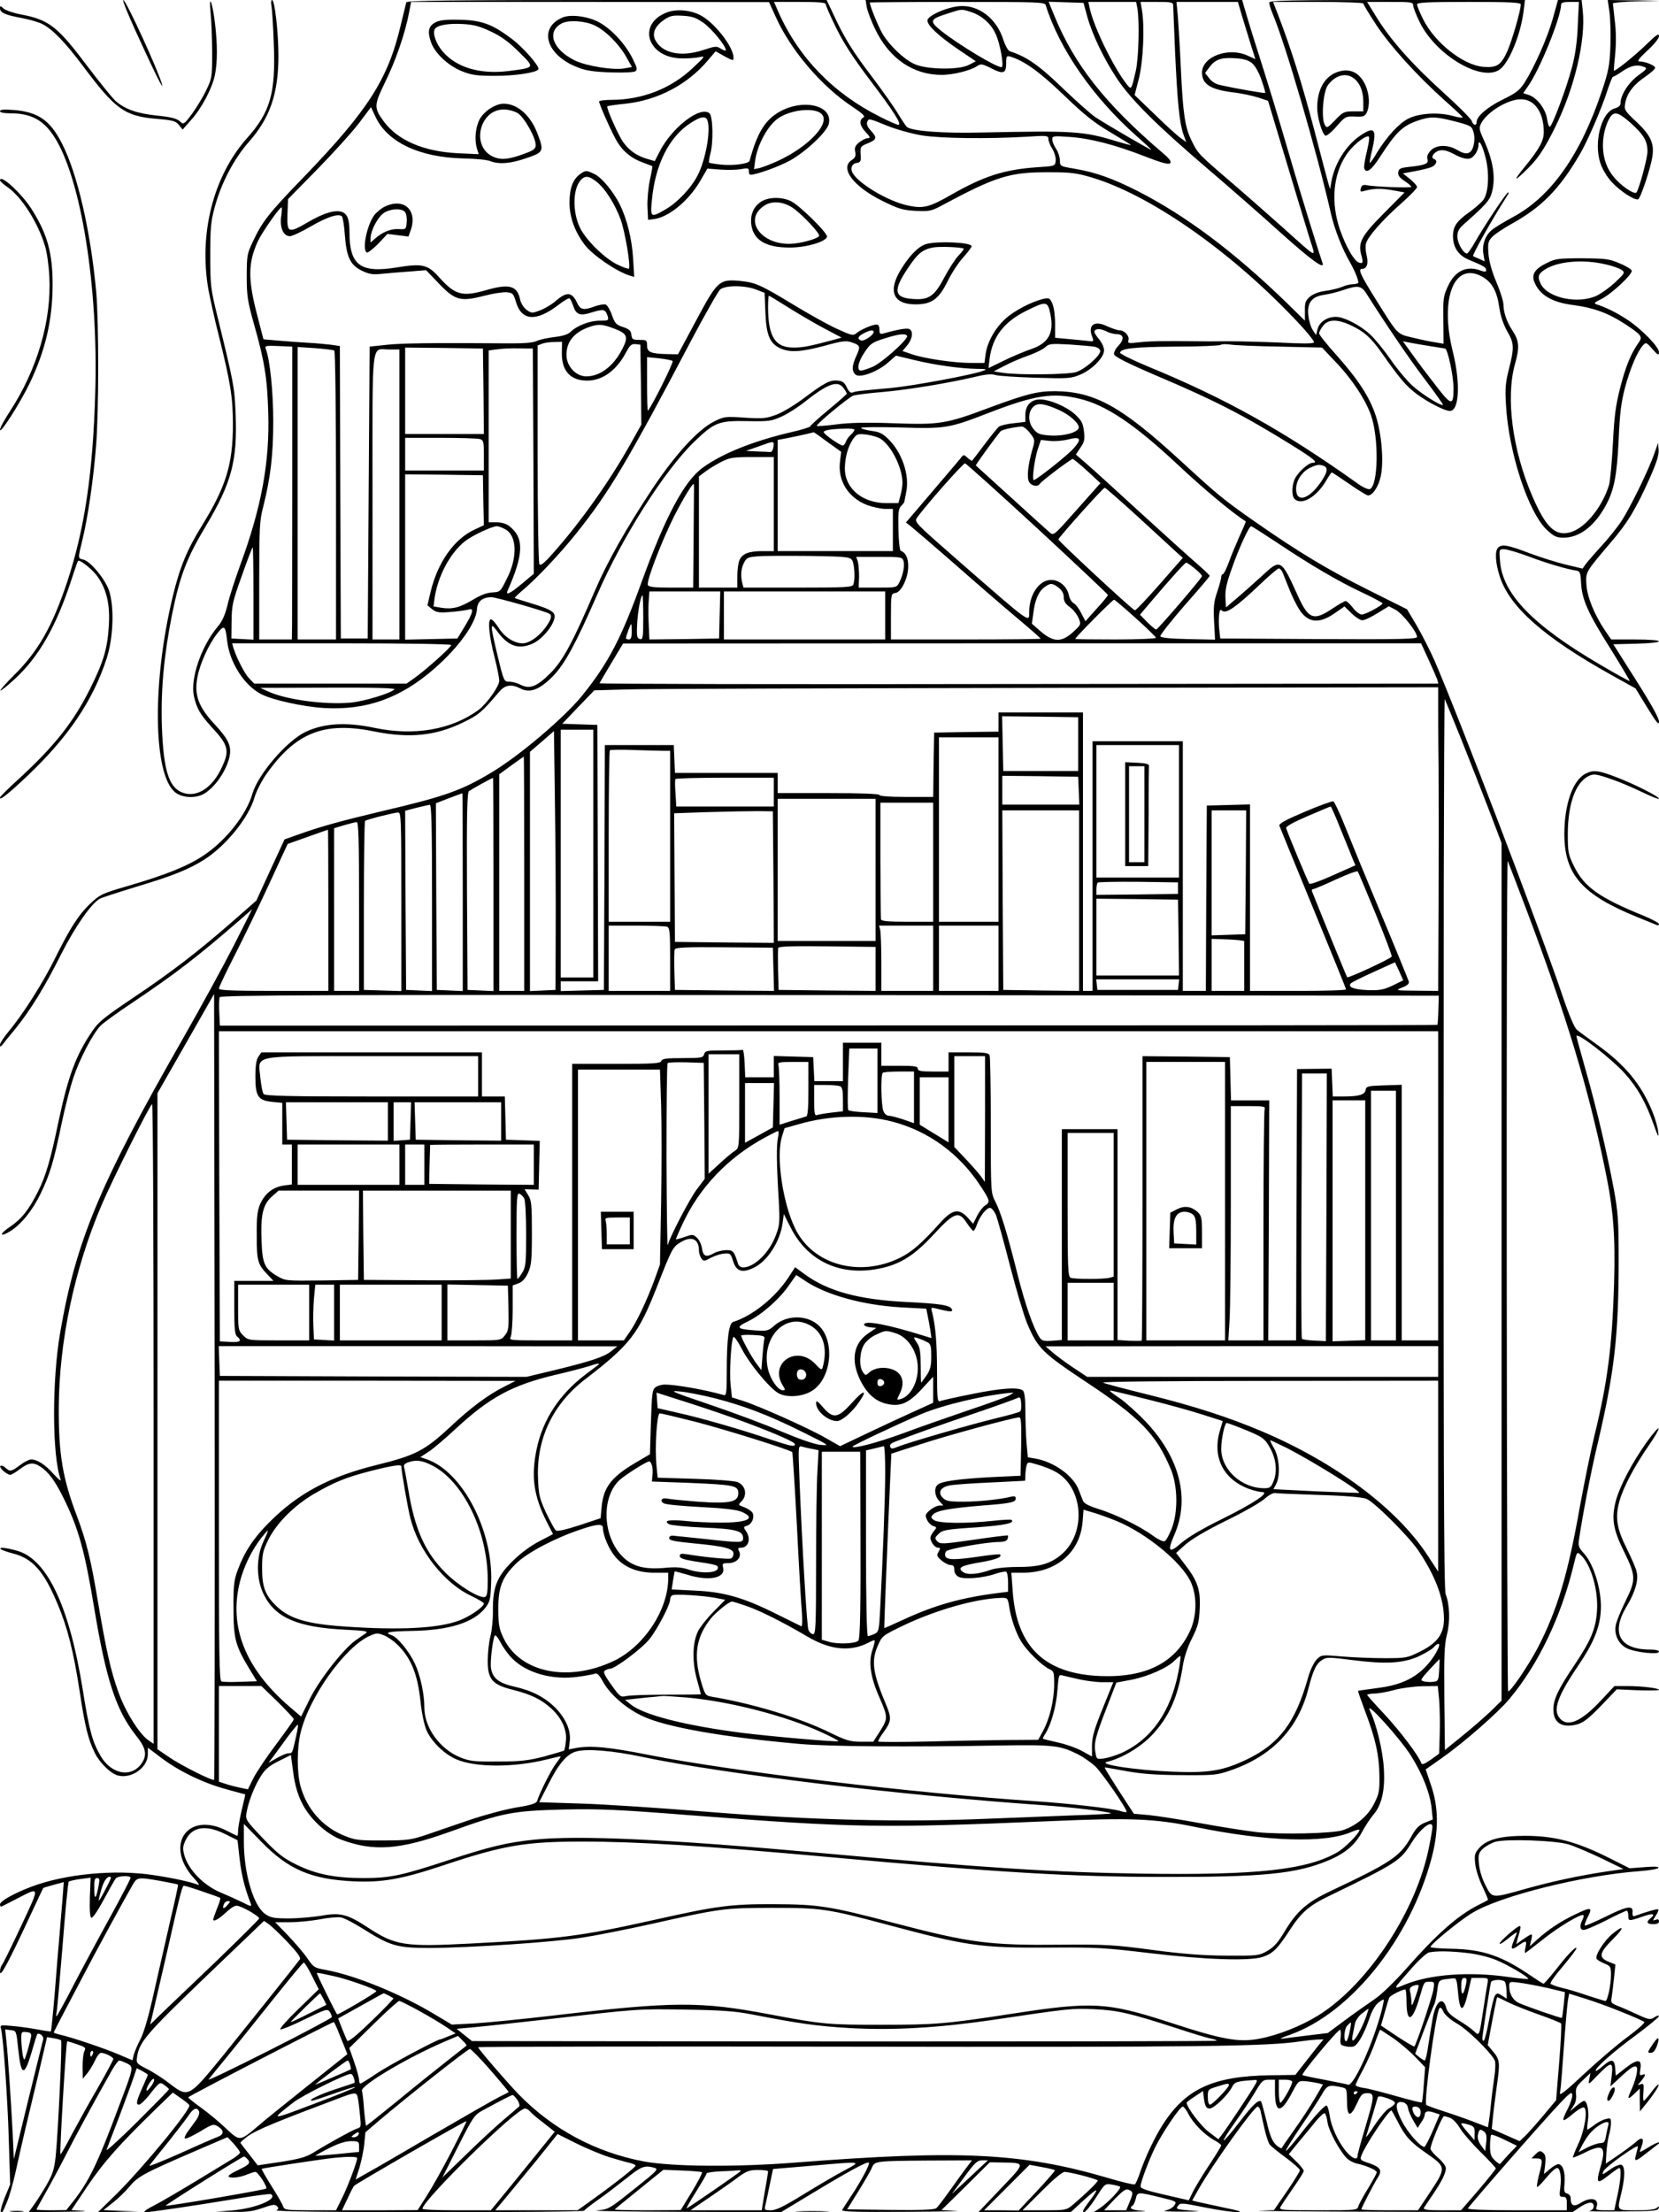 <?xml version="1.0" standalone="no"?>
<!DOCTYPE svg PUBLIC "-//W3C//DTD SVG 20010904//EN"
 "http://www.w3.org/TR/2001/REC-SVG-20010904/DTD/svg10.dtd">
<svg version="1.0" xmlns="http://www.w3.org/2000/svg"
 width="864pt" height="1152pt" viewBox="0 0 864 1152"
 preserveAspectRatio="xMidYMid meet">

<g transform="translate(0,1152) scale(0.1,-0.1)"
fill="#000000" stroke="none">
<path d="M711 11348 c95 -208 142 -302 133 -268 -19 71 -188 440 -202 440 -6
0 26 -78 69 -172z"/>
<path d="M1097 11450 c4 -41 8 -133 8 -205 0 -125 -1 -133 -31 -195 -17 -36
-51 -91 -74 -123 -43 -57 -44 -57 -64 -38 -16 14 -47 22 -118 29 -104 11 -164
32 -215 75 -17 15 -83 97 -147 181 -157 209 -200 243 -348 271 -38 7 -78 21
-89 30 -17 16 -19 16 -19 2 0 -23 27 -35 114 -51 41 -8 89 -22 106 -31 55 -28
120 -96 213 -220 168 -225 216 -260 384 -274 84 -7 98 -11 115 -32 l19 -24 44
50 c55 61 109 163 124 233 14 68 14 162 0 276 -14 113 -33 152 -22 46z"/>
<path d="M1414 11488 c3 -18 9 -108 12 -199 10 -254 -18 -353 -140 -489 -175
-197 -251 -496 -201 -786 9 -48 33 -158 55 -244 61 -244 73 -322 73 -460 0
-209 -36 -324 -163 -530 -76 -123 -114 -215 -150 -365 -108 -445 -103 -924 11
-1020 35 -29 102 -34 147 -11 58 31 120 119 137 194 12 56 -4 91 -76 169 -86
92 -108 153 -91 246 13 71 60 174 104 229 36 46 42 41 51 -40 13 -112 89 -232
178 -277 57 -30 221 -66 329 -72 219 -12 396 51 573 206 127 111 216 236 221
308 2 41 28 63 76 63 24 0 281 -73 301 -86 16 -9 10 -30 -21 -73 -35 -47 -84
-81 -118 -81 -44 0 -94 32 -124 79 -16 25 -34 46 -41 46 -18 0 -11 -81 18
-195 14 -54 25 -110 25 -125 0 -29 -64 -119 -108 -152 -140 -103 -335 -137
-543 -93 -147 31 -263 24 -359 -22 -97 -47 -245 -219 -275 -320 -32 -111 -138
-245 -255 -323 -83 -55 -194 -100 -385 -156 -142 -41 -153 -46 -203 -93 -62
-58 -108 -130 -185 -286 -61 -124 -167 -292 -241 -380 -25 -30 -46 -62 -46
-70 1 -13 2 -13 13 0 7 9 37 47 69 85 78 97 152 217 238 389 72 142 156 262
200 286 11 6 95 33 186 61 191 57 279 92 360 144 113 73 230 218 260 324 9 31
37 85 62 121 153 216 301 274 561 221 184 -37 322 -23 467 49 78 38 93 51 185
159 30 35 63 40 111 15 48 -25 99 -5 168 65 61 63 118 167 231 426 130 299
351 647 506 796 104 100 127 109 275 106 116 -2 126 0 181 25 33 15 87 50 120
77 121 95 171 112 201 69 9 -12 16 -25 16 -28 0 -3 -43 -41 -95 -84 -52 -43
-95 -82 -95 -86 0 -4 -44 -18 -97 -30 -198 -46 -361 -111 -464 -186 -95 -69
-195 -256 -319 -599 -106 -292 -172 -418 -307 -586 -91 -113 -323 -311 -469
-399 -158 -96 -248 -128 -578 -205 -214 -51 -319 -80 -433 -121 l-71 -25 -74
-160 -73 -159 -129 -113 c-180 -157 -314 -260 -514 -394 -147 -99 -179 -124
-211 -172 -86 -126 -126 -235 -176 -470 -42 -202 -66 -284 -107 -366 -49 -97
-86 -143 -145 -183 -58 -38 -57 -59 1 -23 56 35 115 107 157 194 49 101 69
169 109 362 17 83 45 192 62 242 31 95 100 228 141 271 12 13 87 68 167 121
225 151 339 239 559 430 l64 56 -96 -190 c-53 -104 -174 -325 -268 -490 -429
-750 -553 -1047 -635 -1521 -44 -252 -43 -645 2 -769 4 -11 -12 2 -36 28 -44
50 -86 77 -118 77 -10 0 -36 -13 -58 -30 -46 -34 -51 -35 -76 -13 -10 9 -21
13 -26 9 -8 -9 34 -46 52 -46 6 0 29 14 50 30 45 34 70 37 107 12 41 -27 74
-71 117 -157 80 -160 112 -275 162 -575 62 -375 114 -535 217 -666 49 -60 58
-95 39 -133 -48 -91 -162 -78 -222 25 -43 73 -60 136 -94 351 -69 427 -184
672 -339 717 -59 17 -101 21 -86 8 6 -4 33 -14 60 -21 104 -25 164 -93 235
-264 52 -123 83 -247 115 -455 28 -187 45 -252 80 -323 27 -52 83 -106 120
-115 71 -18 155 42 155 111 l0 34 70 -53 c93 -70 217 -130 337 -163 54 -15 99
-27 100 -27 1 -1 -7 -37 -18 -81 -10 -44 -19 -92 -19 -107 0 -16 -2 -28 -4
-28 -2 0 -27 12 -54 26 -207 107 -331 -78 -168 -251 19 -20 27 -34 18 -30 -42
16 -134 36 -236 51 -201 30 -456 5 -630 -60 -93 -35 -166 -76 -166 -93 0 -8 3
-13 8 -11 4 2 39 19 77 39 126 65 125 73 24 -143 -50 -106 -94 -197 -100 -202
-5 -6 -9 -21 -9 -35 1 -30 42 46 153 284 38 83 71 151 72 153 2 2 26 9 55 17
l52 14 -6 -82 c-4 -45 -11 -131 -16 -192 -5 -60 -17 -198 -25 -305 -9 -107
-18 -196 -20 -198 -2 -2 -29 2 -60 8 -31 6 -90 15 -132 19 -72 7 -74 6 -68
-13 12 -42 35 -368 41 -586 l7 -225 -28 -68 c-15 -38 -24 -71 -21 -74 8 -8 9
-6 33 52 12 28 30 93 42 145 11 52 45 201 76 330 31 129 64 268 73 308 l17 74
34 -6 c18 -3 36 -8 39 -11 7 -6 -16 -489 -28 -604 -8 -71 -16 -94 -51 -155
-23 -39 -53 -86 -66 -103 l-24 -33 173 2 c95 1 145 3 111 5 l-61 4 85 127 c83
123 164 214 356 401 l87 84 40 -28 c23 -16 43 -32 46 -37 12 -19 -236 -320
-377 -461 l-99 -97 107 2 108 2 -93 3 -93 4 49 39 c27 21 66 59 87 84 42 52
78 71 345 186 l165 71 33 -35 c17 -20 32 -40 32 -45 0 -5 -15 -18 -32 -29 -18
-11 -104 -63 -191 -116 -87 -53 -188 -112 -225 -131 -38 -19 -58 -34 -47 -35
28 0 256 34 469 69 98 17 182 28 187 25 40 -25 -82 -75 -206 -85 l-80 -6 90
-1 c71 -2 103 3 152 20 51 18 65 20 75 10 10 -10 10 -15 -2 -22 -10 -6 282
-10 792 -10 443 0 808 3 810 8 2 4 35 30 73 57 39 27 105 78 148 112 77 62 94
69 146 54 22 -6 13 -16 -107 -111 -129 -103 -132 -105 -194 -111 -35 -3 167
-6 448 -7 l511 -2 154 93 c198 120 296 173 304 165 7 -7 -39 -94 -95 -178 -20
-30 -40 -61 -44 -68 -6 -9 63 -12 331 -10 186 1 304 4 262 5 l-76 4 126 124
126 125 60 -1 c128 -2 129 2 -3 -136 l-117 -123 240 0 241 0 73 67 c75 68 80
62 16 -21 -23 -31 -30 -46 -20 -46 8 0 36 34 62 75 47 74 48 75 83 69 19 -3
39 -8 43 -11 11 -7 -67 -88 -108 -114 l-30 -19 160 2 c88 1 132 3 98 5 -58 4
-77 13 -54 28 5 3 12 19 16 35 8 36 10 36 125 8 87 -21 90 -22 76 -42 -7 -12
-29 -24 -47 -27 -19 -4 20 -6 86 -6 105 1 110 1 43 6 -71 6 -76 7 -63 24 12
17 19 16 140 -8 69 -14 145 -25 168 -24 31 0 11 7 -73 24 -63 14 -125 27 -138
30 l-23 6 32 57 c72 128 290 432 309 432 5 0 12 -10 15 -22 2 -13 12 -54 20
-92 9 -38 21 -76 28 -84 6 -8 44 -39 84 -68 40 -30 73 -59 73 -65 0 -6 -30
-55 -67 -109 l-68 -99 -75 -3 c-41 -2 308 -5 777 -6 l852 -2 37 25 c45 30 74
33 74 6 0 -12 -8 -21 -22 -24 -13 -3 62 -4 166 -3 159 1 190 3 194 16 4 12 2
13 -9 3 -8 -9 -45 -13 -106 -13 -106 0 -102 -5 -78 95 19 81 19 134 -1 142 -9
3 -34 -7 -59 -25 -41 -29 -43 -29 -34 -8 10 22 179 143 179 128 0 -4 -4 -22
-9 -40 -12 -40 -4 -40 45 -1 22 17 48 37 58 45 39 27 9 22 -37 -7 -26 -16 -47
-27 -47 -25 0 3 5 17 10 31 15 40 2 50 -29 22 -14 -13 -56 -44 -92 -69 l-66
-45 3 56 c2 31 8 72 13 91 6 19 11 48 11 64 0 26 -2 28 -27 21 -16 -3 -42 -17
-60 -31 -17 -13 -34 -24 -36 -24 -2 0 -1 21 3 47 7 46 -4 103 -20 103 -5 0
-23 -12 -41 -27 l-33 -28 18 28 c12 17 17 39 14 62 -3 30 1 40 35 72 l40 38
-6 -32 c-6 -32 -6 -31 46 23 69 70 79 70 71 -3 l-7 -58 56 52 c69 65 91 69 81
16 -3 -21 -15 -56 -25 -79 -26 -56 -24 -62 11 -29 l30 29 0 -60 1 -59 24 30
c42 50 78 105 73 110 -2 3 -20 -15 -38 -40 -19 -25 -36 -45 -39 -45 -4 0 -4
21 -2 47 3 41 1 45 -15 39 -16 -6 -17 -5 -2 11 28 34 33 47 13 39 -16 -6 -17
-2 -12 29 9 53 -14 55 -76 7 l-52 -41 -3 39 c-4 49 -19 51 -67 9 -19 -17 -35
-27 -35 -22 0 17 95 101 213 187 64 48 117 92 117 97 0 5 -11 3 -24 -6 -21
-14 -28 -13 -87 14 -35 16 -81 37 -103 45 -36 15 -38 18 -32 48 3 18 8 63 12
100 l7 68 -37 15 c-52 22 -47 46 23 116 63 62 61 80 -2 28 -42 -34 -92 -113
-82 -129 3 -6 22 -17 41 -25 32 -13 34 -17 34 -60 0 -51 -18 -135 -29 -135 -4
0 -45 13 -92 28 -46 16 -108 35 -137 41 -28 7 -54 17 -57 21 -3 5 26 46 65 91
38 46 70 87 70 93 0 15 -45 -31 -107 -111 -32 -40 -61 -73 -64 -73 -4 0 -35
20 -70 44 -150 102 -248 135 -411 138 -60 1 -108 5 -108 9 0 14 158 143 220
179 147 88 573 194 868 216 51 4 95 11 99 17 4 7 -20 8 -72 4 l-78 -6 -101 51
c-175 88 -289 118 -444 118 -125 0 -198 -19 -236 -61 -26 -29 -28 -37 -23 -85
3 -30 20 -82 38 -119 17 -36 30 -67 28 -69 -2 -2 -24 -14 -49 -26 -109 -55
-217 -151 -382 -338 -59 -66 -124 -129 -161 -154 -34 -23 -102 -71 -152 -108
l-90 -67 -100 -12 c-55 -7 -116 -14 -135 -17 -21 -3 -6 5 38 20 318 113 628
501 739 925 36 140 35 258 -3 371 l-29 86 84 59 c119 84 293 237 353 309 149
178 268 426 333 694 17 72 18 73 37 55 53 -48 93 -183 85 -293 -6 -92 -32
-153 -117 -280 -85 -126 -110 -179 -110 -232 0 -70 45 -98 122 -78 34 9 61 30
126 97 l82 86 110 -5 c61 -2 110 -1 110 2 0 9 -89 20 -169 20 l-63 0 -71 -76
c-101 -108 -171 -139 -212 -94 -40 44 -15 115 98 282 72 106 105 183 113 267
11 102 -32 253 -88 313 -25 27 -29 38 -25 68 18 124 63 359 97 500 88 374 110
565 110 960 0 202 -3 245 -25 367 -36 192 -88 414 -146 618 -27 95 -49 176
-49 179 0 25 184 -118 254 -196 65 -73 108 -150 148 -263 23 -65 28 -73 24
-40 -2 23 -15 69 -29 103 -57 142 -141 245 -287 350 -47 34 -95 69 -107 79
-14 12 -41 75 -79 188 -116 343 -539 1449 -663 1735 -23 52 -64 133 -92 181
l-51 86 -202 101 c-214 107 -366 199 -591 356 -166 116 -193 139 -389 319
-306 281 -445 358 -651 360 -92 0 -148 -14 -340 -85 -227 -85 -258 -91 -501
-82 -143 5 -230 3 -298 -6 -53 -7 -99 -10 -102 -8 -6 7 164 148 190 158 12 4
82 13 156 19 133 12 334 45 480 79 53 13 85 16 105 9 17 -5 111 -11 210 -14
171 -5 183 -4 233 17 62 27 122 89 122 126 0 14 -11 39 -25 56 -14 16 -25 34
-25 39 0 18 28 20 59 5 16 -9 42 -16 56 -16 38 0 42 -26 10 -60 -15 -15 -25
-36 -23 -45 2 -12 69 -46 218 -110 309 -131 456 -207 708 -363 117 -73 139
-92 108 -92 -21 0 -74 -47 -91 -81 -18 -34 -19 -91 -3 -107 36 -36 114 9 164
94 14 24 28 44 30 44 2 0 43 -27 91 -60 47 -33 91 -60 98 -60 24 0 55 47 66
100 17 78 4 226 -27 318 -32 96 -91 186 -203 312 -50 55 -91 107 -91 114 0 7
9 25 21 40 26 34 75 35 144 2 68 -31 107 -66 162 -145 92 -131 125 -170 179
-211 58 -44 148 -90 175 -90 49 0 56 146 15 310 -69 278 8 471 154 389 51 -29
77 -76 89 -164 6 -41 21 -85 40 -119 37 -63 38 -85 10 -196 -18 -69 -21 -103
-16 -185 13 -250 118 -570 217 -658 33 -30 48 -37 82 -37 84 0 162 60 221 168
43 79 58 154 67 342 6 139 13 196 34 275 27 99 63 184 93 217 15 17 18 16 49
-20 29 -32 33 -34 34 -16 0 28 -94 124 -169 172 -52 34 -106 61 -156 77 -16 5
-12 10 25 28 54 27 164 130 158 148 -2 7 -31 25 -64 38 -53 23 -73 25 -194 26
-122 0 -140 -2 -183 -24 -62 -30 -81 -58 -67 -97 27 -70 92 -109 207 -123 101
-13 180 -42 264 -97 91 -60 96 -67 71 -101 -39 -57 -65 -119 -94 -232 -24 -94
-31 -149 -38 -291 -5 -96 -14 -193 -20 -215 -34 -113 -122 -223 -199 -246 -80
-24 -130 23 -201 188 -103 239 -139 512 -90 687 25 88 22 122 -14 176 -29 44
-46 94 -46 134 0 16 -16 68 -36 115 -24 56 -38 106 -42 148 -4 57 -2 66 19 89
13 14 58 44 99 67 158 87 251 181 358 364 39 66 114 239 143 331 13 39 26 72
29 72 4 0 27 13 51 30 44 29 76 36 113 21 16 -6 12 -12 -31 -43 -50 -36 -93
-102 -93 -144 0 -14 -10 -23 -32 -29 -69 -21 -109 -178 -73 -285 10 -31 35
-72 58 -97 43 -47 119 -97 138 -91 13 4 66 163 75 225 10 67 -11 111 -84 179
-62 58 -64 63 -58 96 9 52 44 98 104 138 28 19 51 40 52 47 0 12 -51 33 -82
33 -14 0 -3 15 41 56 36 33 61 64 61 76 0 16 -13 8 -63 -41 -59 -58 -167 -145
-172 -139 -1 2 2 41 7 88 5 53 5 117 -2 170 -5 47 -10 88 -10 92 0 4 55 9 123
11 l122 3 -136 2 -136 2 9 -62 c5 -35 7 -115 5 -179 -4 -101 -10 -131 -45
-235 -111 -331 -264 -548 -462 -654 -46 -25 -96 -55 -111 -68 -35 -29 -52 -80
-43 -127 l6 -36 -28 13 c-16 6 -30 13 -32 14 -7 4 103 199 177 314 9 13 11 21
4 17 -14 -9 -123 -174 -172 -259 -18 -32 -36 -58 -41 -58 -19 0 -50 54 -50 88
0 29 8 42 41 71 104 92 127 117 138 156 22 80 8 168 -43 280 -23 51 -24 59
-12 83 31 60 143 127 209 125 70 -1 117 -69 117 -171 0 -46 -23 -87 -100 -182
-57 -70 -57 -79 -1 -25 68 64 100 111 160 232 101 204 160 453 144 607 l-6 56
-61 0 -62 0 -27 -97 c-28 -100 -95 -251 -148 -335 -26 -39 -44 -53 -114 -87
-79 -39 -135 -87 -135 -117 0 -21 -18 -17 -25 6 -4 11 -66 74 -138 139 -176
159 -288 285 -366 414 l-41 67 120 0 c110 0 120 -1 120 -19 0 -10 16 -50 35
-89 87 -174 328 -313 418 -242 49 39 107 182 122 303 l7 57 -666 0 c-568 0
-666 -2 -666 -14 0 -8 8 -34 18 -58 65 -152 231 -720 303 -1038 19 -84 58
-184 102 -260 25 -44 46 -98 40 -104 -4 -3 -16 -6 -28 -6 -13 0 -38 -6 -56
-14 -19 -8 -58 -17 -87 -21 -33 -4 -63 -16 -80 -30 -23 -20 -27 -31 -26 -74
l0 -51 -100 98 c-271 262 -519 448 -769 576 -132 67 -221 99 -334 118 -72 12
-73 13 -73 43 0 16 -9 44 -20 60 -11 17 -20 39 -20 49 0 18 6 19 88 13 110 -7
243 -42 396 -102 88 -34 122 -43 130 -35 8 8 -3 24 -44 58 -295 253 -454 454
-559 710 l-30 73 91 -3 91 -3 19 -70 c26 -94 86 -220 155 -324 74 -111 207
-243 468 -466 116 -99 290 -251 388 -340 162 -145 230 -193 214 -153 -15 42
-114 360 -167 543 -65 224 -121 405 -175 575 -19 58 -43 138 -55 178 l-21 72
-981 0 -980 0 6 -37 c4 -21 24 -75 46 -119 73 -150 197 -234 344 -234 59 0
147 22 182 44 22 15 27 15 75 -9 64 -33 79 -28 79 25 0 38 2 41 23 35 73 -23
150 -78 277 -200 108 -104 157 -143 243 -194 59 -35 107 -65 107 -66 0 -2 -35
7 -77 20 -172 52 -219 55 -698 45 -207 -5 -360 7 -391 28 -5 4 -26 35 -46 68
-20 34 -86 128 -147 208 -83 109 -126 178 -169 266 l-57 120 -1093 0 c-866 0
-1093 -3 -1096 -12 -2 -7 -15 -61 -29 -119 -66 -281 -169 -442 -504 -790 -182
-188 -217 -232 -266 -337 -30 -63 -32 -73 -32 -182 0 -102 5 -130 37 -245 56
-197 70 -284 75 -465 8 -255 -35 -491 -145 -790 -27 -74 -58 -169 -67 -210
-13 -53 -28 -86 -51 -113 -86 -102 -144 -272 -124 -363 15 -64 32 -94 93 -161
90 -97 95 -123 46 -222 -50 -100 -131 -147 -202 -117 -69 28 -96 120 -104 346
-6 186 11 369 53 580 40 198 76 294 175 459 135 226 166 341 156 586 -6 143
-9 157 -94 505 -36 147 -38 163 -38 320 0 141 3 177 23 250 34 127 100 252
177 340 111 125 155 252 155 450 0 120 -19 290 -33 290 -5 0 -7 -14 -3 -32z
m2626 -56 c79 -175 238 -361 398 -467 57 -38 70 -51 58 -57 -23 -13 -19 -41 9
-72 29 -31 30 -36 11 -36 -7 0 -26 -10 -41 -21 -21 -17 -26 -28 -21 -50 4 -21
0 -31 -19 -43 -63 -42 10 -138 162 -213 81 -40 103 -47 170 -51 73 -3 82 -2
138 28 285 153 354 174 560 173 111 0 143 -4 220 -27 299 -89 711 -374 1050
-729 63 -65 112 -124 108 -130 -4 -7 -60 -7 -177 -1 -94 4 -216 7 -271 7 -55
-1 -134 -1 -175 0 -148 2 -236 1 -292 -6 -51 -6 -56 -5 -51 12 6 22 -21 51
-47 51 -11 0 -39 10 -64 21 -65 32 -101 8 -79 -52 11 -29 11 -29 -25 -24 -21
2 -66 7 -102 10 l-65 6 0 72 c0 40 -6 87 -14 105 -13 30 -17 32 -45 26 -60
-13 -155 -62 -201 -105 -54 -50 -93 -120 -102 -184 l-6 -45 -71 0 c-87 0 -244
23 -309 46 l-47 16 25 30 c28 34 33 76 9 85 -14 5 -61 -3 -131 -23 -20 -5 -23
-3 -23 20 0 17 -5 26 -15 26 -22 0 -86 -28 -106 -46 -15 -13 -25 -11 -101 24
-46 21 -148 78 -227 126 -171 104 -198 115 -276 123 -109 10 -118 2 -228 -203
l-96 -179 -54 1 c-88 2 -107 10 -107 44 0 28 -2 30 -39 30 -36 0 -40 3 -43 27
-2 21 -11 29 -43 40 -35 11 -43 19 -58 62 -9 27 -24 51 -32 55 -8 3 -33 -1
-56 -9 -63 -23 -77 -19 -96 23 -25 51 -52 53 -105 8 -22 -20 -61 -43 -85 -52
-42 -16 -45 -16 -71 3 -15 11 -29 34 -33 52 -15 73 -55 85 -174 51 -129 -37
-164 -27 -249 67 -59 66 -86 72 -222 50 -187 -30 -244 12 -244 183 0 44 -5 73
-16 89 -26 37 -94 25 -195 -33 -108 -63 -115 -61 -112 38 l3 79 153 156 c84
86 181 193 216 239 l63 84 23 -49 c61 -133 228 -212 455 -218 63 -1 128 -7
143 -14 46 -18 107 -13 190 16 88 30 91 36 57 125 -36 97 -105 158 -177 158
-43 0 -104 -40 -126 -83 -21 -41 -27 -105 -13 -151 l9 -29 -109 5 c-178 9
-312 67 -385 165 -53 73 -52 84 8 208 54 110 103 252 123 358 l11 57 932 0
932 -1 35 -77z m260 67 c0 -7 24 -62 54 -123 38 -78 90 -158 173 -268 131
-173 172 -238 151 -238 -7 0 -52 20 -99 44 -239 120 -420 307 -524 541 l-24
55 135 0 c93 0 134 -3 134 -11z m1146 -6 c72 -230 249 -484 477 -685 42 -37
75 -68 73 -68 -8 0 -246 139 -293 171 -26 18 -104 88 -174 155 -118 114 -184
160 -270 187 -9 3 -24 30 -34 61 -35 110 -129 182 -228 174 -68 -6 -167 -50
-167 -75 0 -26 59 -81 163 -152 l89 -60 -34 -18 c-52 -29 -227 -26 -289 5 -56
27 -128 97 -164 158 -21 36 -65 144 -65 161 0 1 205 3 455 3 425 0 456 -1 461
-17z m478 -20 c11 -70 6 -257 -9 -323 -23 -99 -23 -99 -46 -70 -71 90 -174
302 -194 398 l-7 32 125 0 124 0 7 -37z m186 17 c0 -11 5 -122 10 -247 12
-254 22 -361 43 -422 l15 -41 -29 21 c-16 11 -77 66 -134 122 l-106 102 22 85
c23 90 31 273 16 358 l-7 42 85 0 c78 0 85 -2 85 -20z m358 -52 c12 -40 33
-107 46 -150 l24 -76 -42 19 c-99 45 -236 -6 -236 -89 0 -60 43 -88 161 -103
45 -5 104 -18 132 -27 l51 -17 42 -140 c83 -276 154 -511 178 -588 29 -92 43
-99 -144 69 -74 66 -198 175 -275 241 -164 141 -166 143 -198 208 -36 71 -46
141 -57 375 -5 113 -13 238 -16 278 l-7 72 160 0 160 0 21 -72z m632 64 c0 -5
31 -56 69 -114 74 -111 210 -261 356 -392 50 -44 91 -83 93 -87 2 -4 -23 -1
-55 8 -75 20 -174 13 -229 -15 -49 -25 -110 -92 -161 -174 -19 -33 -37 -58
-39 -56 -2 2 3 31 11 63 27 114 14 130 -62 78 -73 -50 -132 -144 -149 -238
l-7 -40 -9 30 c-5 17 -38 142 -74 280 -60 230 -122 428 -188 598 l-26 67 235
0 c129 0 235 -4 235 -8z m820 -5 c0 -32 -45 -187 -70 -244 -33 -73 -55 -87
-126 -81 -104 9 -252 126 -312 247 -18 35 -32 70 -32 78 0 10 51 13 270 13
216 0 270 -3 270 -13z m297 -109 c-3 -84 -13 -153 -30 -218 -28 -107 -104
-310 -116 -310 -5 0 -11 19 -14 41 -7 50 -52 110 -94 124 l-30 10 24 35 c62
86 173 361 173 426 0 10 13 14 46 14 l47 0 -6 -122z m-3168 72 c59 -17 109
-59 135 -114 24 -48 47 -176 32 -176 -29 0 -223 117 -314 189 -64 51 -60 61
32 90 73 24 72 24 115 11z m1468 -266 c18 -14 36 -44 52 -88 13 -37 22 -68 20
-70 -4 -3 -149 22 -238 42 -20 4 -43 19 -54 35 l-21 27 21 28 c31 42 61 53
130 49 44 -2 71 -9 90 -23z m-3821 -263 c34 -21 94 -127 94 -167 0 -18 -11
-27 -55 -43 -85 -32 -127 -36 -169 -16 -114 54 -69 245 58 245 23 0 55 -9 72
-19z m5797 -52 c67 -60 87 -93 87 -148 0 -33 -41 -187 -57 -213 -7 -12 -59 19
-99 59 -52 51 -76 113 -76 188 0 58 19 122 43 152 20 23 44 14 102 -38z m-913
8 c80 -21 85 -24 94 -55 6 -20 6 -48 0 -70 -11 -45 -37 -52 -85 -23 -48 29
-109 28 -138 -3 -15 -16 -21 -31 -17 -44 8 -24 -10 -32 -94 -41 -47 -5 -55 -9
-58 -28 -2 -16 6 -28 32 -45 20 -13 36 -27 36 -31 0 -7 -191 0 -236 9 -16 3
-23 -2 -27 -17 -4 -15 -1 -19 11 -15 55 15 90 16 150 6 l67 -12 -106 -107
c-118 -118 -137 -154 -120 -217 12 -42 9 -49 -13 -41 -25 10 -66 82 -97 169
-49 142 -37 287 32 391 30 46 91 97 115 97 8 0 5 -24 -7 -77 -11 -43 -17 -84
-14 -90 10 -29 38 -9 82 60 83 128 116 161 197 189 65 22 92 22 196 -5z
m-2959 -22 c47 -19 126 -41 179 -50 100 -16 341 -19 548 -7 105 7 112 6 112
-12 0 -10 9 -34 21 -52 11 -19 19 -46 17 -61 -3 -28 -3 -28 -98 -34 -170 -12
-276 -46 -446 -143 -113 -65 -145 -73 -222 -57 -102 20 -261 114 -292 171 -13
25 -3 48 23 52 19 3 22 9 19 44 -2 40 -1 42 38 58 47 19 49 30 15 66 -16 17
-23 33 -19 43 8 22 6 22 105 -18z m3114 -159 c23 -83 18 -190 -10 -227 -11
-15 -44 -43 -73 -64 -64 -45 -85 -74 -85 -123 0 -59 27 -101 81 -124 78 -32
92 -41 92 -54 0 -10 -6 -11 -26 -4 -74 29 -135 1 -172 -78 -25 -53 -27 -66
-25 -179 l1 -123 -41 7 c-23 3 -76 14 -116 24 -86 20 -77 10 -193 195 -85 136
-97 164 -74 164 25 0 34 29 23 71 -5 21 -7 49 -3 61 8 34 89 126 184 209 45
40 82 78 82 85 0 7 -17 25 -37 42 l-37 29 60 11 c32 6 71 15 87 21 27 11 37
36 15 43 -20 7 0 37 28 44 21 5 42 0 81 -21 34 -18 61 -25 76 -21 23 5 47 42
47 72 0 33 19 1 35 -60z m-6271 -316 c-7 -57 12 -100 46 -100 11 0 59 22 107
50 88 51 147 70 164 53 4 -4 12 -49 15 -98 9 -115 28 -155 89 -185 38 -18 56
-21 103 -16 31 3 96 9 144 12 l87 7 68 -71 c84 -87 111 -94 236 -62 46 12 99
20 117 18 30 -3 34 -7 47 -50 29 -99 105 -105 221 -16 29 23 56 38 59 34 4 -4
12 -21 18 -38 16 -48 35 -55 100 -34 59 18 68 16 80 -21 6 -22 3 -23 -42 -23
-52 0 -119 -26 -151 -58 -13 -13 -40 -22 -83 -27 -35 -4 -77 -13 -92 -20 -20
-10 -68 -14 -160 -13 -383 3 -550 1 -627 -8 l-85 -9 -5 -760 -5 -760 -70 0
-70 0 -3 762 -2 761 -48 7 c-26 3 -79 8 -118 10 -38 2 -106 7 -151 11 l-81 7
-30 116 c-52 196 -51 281 1 395 22 46 112 176 123 176 3 0 2 -22 -2 -50z
m6895 -246 c38 -8 77 -22 87 -30 18 -13 16 -17 -33 -63 -28 -27 -72 -58 -96
-70 -95 -46 -254 -14 -292 59 -19 38 -15 53 20 76 66 43 197 55 314 28z
m-4421 -132 l44 -17 4 -99 c4 -117 22 -163 74 -188 50 -25 109 -22 233 11 89
25 113 28 140 19 48 -16 49 -21 28 -69 -25 -53 -26 -82 -5 -100 23 -19 114 15
168 62 l42 37 96 -23 c106 -26 243 -45 328 -46 47 0 52 -2 30 -10 -45 -19
-362 -78 -475 -89 -60 -5 -128 -12 -150 -14 -22 -2 -47 -6 -55 -10 -10 -4 -20
5 -30 27 -12 25 -22 33 -47 35 -40 4 -68 -10 -177 -92 -48 -36 -113 -75 -144
-86 -51 -19 -69 -21 -163 -15 -102 7 -108 6 -160 -20 -85 -43 -200 -169 -322
-351 -136 -206 -231 -374 -297 -526 -118 -275 -168 -368 -234 -434 -70 -70
-107 -84 -155 -60 -16 9 -43 16 -58 16 -28 0 -29 1 -61 133 -40 168 -41 182
-3 130 57 -78 111 -97 184 -65 47 21 102 84 114 130 8 33 -12 47 -117 79 -47
14 -87 27 -89 29 -2 1 14 17 35 35 75 62 203 198 285 301 172 215 264 369 603
1013 70 132 136 248 147 258 28 22 128 22 187 -1z m3177 -19 c107 -169 230
-350 309 -453 52 -69 93 -127 91 -128 -8 -9 -113 57 -161 101 -28 26 -79 87
-112 135 -33 48 -81 107 -107 131 -52 48 -136 91 -178 91 -45 0 -85 -26 -95
-63 l-8 -32 -17 26 c-10 15 -20 48 -23 75 -8 67 17 100 84 109 26 4 72 15 102
26 71 24 90 21 115 -18z m-3008 -75 c54 -34 138 -83 187 -109 l89 -47 -39 -11
c-131 -35 -163 -41 -211 -41 -96 0 -132 56 -133 208 0 34 2 62 4 62 3 0 49
-28 103 -62z m1363 -32 c21 -100 -9 -154 -103 -185 -34 -12 -97 -38 -141 -60
l-78 -38 6 51 c15 111 74 189 188 246 107 53 114 53 128 -14z m-2269 -78 c67
-26 73 -42 39 -107 -44 -87 -115 -141 -186 -141 -55 0 -104 53 -104 112 0 72
44 122 130 149 41 12 60 10 121 -13z m1349 -17 c0 -16 -51 -50 -66 -44 -21 8
-17 21 14 37 31 17 52 20 52 7z m174 -20 c9 -15 -130 -140 -179 -161 -26 -11
-53 -20 -61 -20 -24 0 -16 45 19 96 29 44 39 51 102 71 75 24 111 28 119 14z
m-1798 -89 c-1 -94 45 -144 132 -144 80 0 153 53 203 148 20 37 28 44 49 42
l25 -3 3 -208 2 -208 -57 -102 c-110 -196 -262 -410 -405 -570 -45 -51 -63
-65 -69 -55 -5 7 -9 266 -9 576 l0 563 23 9 c12 5 40 9 63 9 l41 1 -1 -58z
m4519 36 c39 -6 75 -12 81 -13 14 -4 44 -144 44 -208 0 -86 -11 -88 -72 -11
-66 85 -103 133 -153 203 l-39 54 34 -7 c19 -4 67 -12 105 -18z m-1742 -4 c15
-4 27 -13 27 -22 0 -25 -82 -97 -127 -110 -44 -13 -307 -16 -383 -3 l-45 7 60
31 c33 17 89 41 125 53 36 13 74 32 85 43 18 17 30 18 125 13 58 -4 117 -9
133 -12z m962 1 l220 -5 69 -73 c86 -89 157 -197 186 -279 42 -120 38 -368 -6
-385 -9 -3 -36 9 -62 28 -386 275 -691 445 -1090 609 -84 35 -151 68 -149 74
7 22 72 29 289 31 125 0 231 5 235 9 5 4 26 5 48 2 22 -4 139 -9 260 -11z
m-5143 -690 c0 -379 -1 -723 -1 -762 l-1 -73 -85 0 -85 0 0 306 c0 271 2 314
20 382 39 154 53 272 53 447 0 155 -17 321 -39 379 -6 15 2 17 66 14 l72 -3 0
-690z m219 669 c5 -3 9 -314 9 -755 l0 -749 -100 0 -100 0 0 761 0 762 91 -6
c50 -4 95 -9 100 -13z m777 -211 l2 -223 -205 0 -205 0 0 225 0 225 203 -2
202 -3 3 -222z m260 -365 l2 -586 -61 -51 c-59 -50 -87 -64 -76 -38 85 191 87
276 11 336 -17 14 -41 21 -68 21 l-41 0 0 448 0 447 45 6 c25 4 77 6 115 5
l70 -1 3 -587z m-698 -173 l0 -755 -70 0 -70 0 0 745 c0 844 -9 764 88 765
l52 0 0 -755z m1423 695 c7 -6 -108 -236 -129 -259 -2 -2 -4 59 -4 137 l0 142
63 -6 c34 -4 66 -10 70 -14z m2117 -196 c139 -32 290 -134 515 -345 130 -122
284 -251 353 -294 1 -1 -13 -35 -32 -76 -18 -41 -44 -102 -56 -136 -13 -35
-27 -63 -31 -63 -5 0 -9 -7 -9 -15 0 -9 -10 -44 -21 -78 -18 -52 -20 -77 -16
-155 l5 -93 -140 3 c-97 2 -143 7 -145 15 -2 6 55 78 126 160 72 81 131 151
131 154 0 4 -31 33 -68 65 -38 33 -172 154 -298 269 -126 116 -252 230 -280
254 l-51 44 24 36 c21 30 23 43 18 86 -5 42 -13 56 -46 87 -45 41 -132 78
-184 78 -45 0 -75 -32 -75 -80 l0 -37 -61 -7 c-34 -3 -69 -12 -77 -18 -8 -7
-42 -49 -75 -93 -33 -44 -62 -82 -64 -84 -1 -2 -12 4 -24 15 -20 18 -21 18
-37 -3 -9 -12 -77 -91 -150 -177 l-134 -157 26 -20 c15 -12 118 -100 229 -197
111 -98 257 -224 325 -281 67 -56 122 -105 122 -107 0 -2 -175 -4 -390 -4
l-390 0 0 119 c0 116 1 120 23 123 31 4 67 79 67 139 0 44 -13 71 -39 81 -5 1
-11 51 -12 109 -2 89 0 110 14 124 9 9 17 19 17 23 1 4 5 27 10 52 17 87 -22
202 -91 271 -31 31 -48 40 -89 45 -28 4 -53 11 -56 15 -3 5 87 6 203 3 239 -7
253 -5 465 77 236 91 331 106 468 73z m-105 -59 c56 -25 107 -71 103 -93 -5
-24 -77 -44 -147 -40 -55 4 -67 8 -87 32 -38 43 -29 113 16 129 21 7 57 -2
115 -28z m-151 -120 c27 -35 27 -36 12 -88 -23 -82 -29 -142 -17 -166 12 -22
45 -28 56 -11 9 15 162 130 172 130 4 -1 39 -29 76 -63 l68 -63 -122 -137
c-121 -137 -122 -138 -143 -119 -12 10 -102 92 -201 182 -99 90 -182 165 -183
166 -3 2 105 151 129 178 8 9 65 21 110 25 9 0 29 -15 43 -34z m-914 17 c0 -5
-9 -17 -20 -27 -11 -10 -22 -26 -25 -36 -4 -11 -11 -19 -16 -19 -15 0 -99 59
-99 70 0 10 39 16 113 18 26 1 47 -2 47 -6z m-140 -64 l71 -51 -6 -47 c-14
-102 42 -192 141 -230 30 -11 73 -20 94 -20 l40 0 0 -110 0 -110 -300 0 -300
0 0 289 0 290 58 11 c55 11 125 27 129 29 2 1 34 -22 73 -51z m276 17 c57 -37
114 -152 114 -229 0 -17 -5 -48 -11 -68 l-10 -38 -63 0 c-124 0 -216 76 -216
180 0 57 17 117 43 154 19 26 23 28 70 23 27 -4 60 -13 73 -22z m1007 -48
c-28 -34 -196 -167 -209 -167 -11 0 4 110 21 162 l16 47 47 -5 c26 -3 70 1 97
8 62 16 70 3 28 -45z m-3095 47 c20 -6 22 -12 22 -85 l0 -79 -205 0 -205 0 0
85 0 85 183 0 c100 0 192 -3 205 -6z m1530 -41 c-2 -16 -9 -28 -15 -27 -7 1
-39 2 -70 3 l-58 3 65 23 c83 30 82 30 78 -2z m2 -298 l0 -245 -60 0 c-70 0
-104 -13 -119 -47 -6 -13 -11 -51 -11 -83 l0 -60 -100 0 -100 0 0 289 0 290
33 25 c17 13 55 36 82 50 45 23 62 26 163 26 l112 0 0 -245z m1374 -128 c201
-186 366 -342 366 -345 0 -4 -26 -37 -59 -72 l-58 -65 -22 42 c-11 23 -29 47
-40 52 -10 6 -21 24 -24 41 -10 46 -49 80 -93 80 -62 0 -114 -76 -114 -167 0
-57 16 -69 -377 274 -216 189 -222 195 -208 216 42 60 241 286 251 284 6 -1
176 -154 378 -340z m1490 327 c25 -10 19 -36 -19 -90 -62 -87 -125 -102 -125
-30 0 42 30 89 71 109 37 18 49 20 73 11z m-4377 -179 l3 -130 -49 -23 c-106
-49 -191 -170 -228 -322 l-17 -72 24 -20 c22 -17 35 -20 95 -15 39 3 80 9 93
12 32 11 28 -11 -17 -86 l-39 -64 -136 -3 -136 -3 0 431 0 430 203 -2 202 -3
2 -130z m1097 37 c0 -26 -1 -147 -2 -269 l-2 -223 -115 0 c-88 0 -117 3 -121
14 -8 21 72 228 137 358 49 95 93 168 102 168 1 0 2 -21 1 -48z m2309 -120
c89 -82 179 -164 199 -183 l38 -34 -121 -138 c-67 -76 -124 -137 -129 -135
-18 7 -400 362 -398 369 5 15 233 269 241 269 5 0 81 -67 170 -148z m-3294
-67 c64 -32 68 -147 10 -260 -33 -67 -35 -68 -74 -70 -27 -1 -61 -13 -100 -37
-70 -42 -109 -52 -166 -43 l-41 7 5 42 c17 115 80 235 158 297 39 31 140 78
167 79 7 0 26 -7 41 -15z m4019 -69 c181 -121 322 -203 445 -261 58 -27 106
-53 107 -57 0 -10 -87 -58 -108 -58 -11 0 -32 16 -46 35 -15 19 -32 35 -38 35
-6 0 -37 -18 -70 -40 -97 -65 -124 -54 -179 68 -88 194 -89 194 -189 101 -36
-33 -92 -83 -125 -111 l-60 -51 -3 51 c-2 40 6 76 34 154 36 103 89 218 100
218 3 0 62 -38 132 -84z m-5328 -266 l0 -241 -57 3 -58 3 1 90 c1 82 5 103 54
238 28 81 54 147 56 147 2 0 4 -108 4 -240z m3117 174 c13 -18 18 -100 7 -128
-5 -14 -40 -16 -289 -16 l-283 0 -6 23 c-10 37 -7 77 9 107 13 26 21 29 72 33
32 3 152 3 267 2 188 -3 211 -5 223 -21z m268 -4 c8 -24 -2 -74 -21 -112 -14
-28 -16 -28 -113 -28 l-99 0 2 58 c0 31 -3 67 -7 80 l-8 22 120 0 c111 0 120
-1 126 -20z m1518 -41 c20 -17 37 -34 37 -39 0 -10 -226 -273 -238 -278 -4 -1
-25 16 -46 37 l-39 40 49 58 c107 126 185 213 192 213 4 0 24 -14 45 -31z
m457 -21 c5 -13 23 -58 41 -102 18 -43 45 -94 62 -112 42 -48 95 -48 167 2
l52 36 37 -36 c20 -20 46 -36 56 -36 11 0 46 16 79 37 l59 36 36 -19 c35 -19
111 -115 111 -141 0 -11 -90 -13 -512 -11 l-513 3 -5 45 c-3 25 -3 60 -1 78 3
27 6 30 17 21 20 -16 72 20 189 131 52 50 99 90 105 90 6 0 15 -10 20 -22z
m-1166 -79 c17 -13 26 -30 26 -49 0 -21 9 -35 31 -51 17 -12 38 -38 46 -57 14
-34 14 -34 -28 -73 -60 -55 -102 -54 -168 2 l-47 41 8 59 c9 69 28 111 60 133
29 21 40 20 72 -5z m-1766 -141 l-3 -123 -181 -3 -182 -2 -3 67 c-2 38 -3 94
-1 126 l4 57 184 0 185 0 -3 -122z m862 -3 l0 -125 -420 0 -420 0 0 125 0 125
420 0 420 0 0 -125z m-1260 -11 c0 -105 -2 -115 -17 -112 -15 3 -18 14 -15 73
2 64 19 155 28 155 2 0 4 -52 4 -116z m2565 -3 c58 -52 105 -98 105 -102 0 -5
-94 -9 -210 -9 -115 0 -210 1 -210 3 0 8 196 206 202 204 5 -1 55 -44 113 -96z
m-2625 -71 c0 -29 -4 -40 -15 -40 -8 0 -15 3 -15 7 0 9 23 73 27 73 2 0 3 -18
3 -40z m-940 -69 c0 -11 -128 -126 -189 -170 l-44 -31 -397 0 -396 0 -27 28
c-24 25 -66 108 -82 160 l-6 22 570 0 c337 0 571 -4 571 -9z m5089 -74 c21
-46 42 -94 46 -105 l6 -22 -2185 -2 c-1202 -2 -2185 0 -2184 4 2 4 30 52 63
107 l60 100 2078 1 2078 0 38 -83z m-5385 -157 c-21 -21 -160 -63 -229 -69
-134 -12 -340 16 -430 59 l-40 18 354 1 c247 1 352 -2 345 -9z m5436 -62 c0
-40 0 -194 2 -343 1 -148 1 -471 0 -717 l-2 -448 -112 1 c-113 1 -113 1 -75
17 27 10 37 20 34 31 -3 9 -67 167 -144 351 -77 184 -162 391 -189 459 -27 68
-54 125 -60 128 -7 2 -73 -22 -148 -54 -102 -43 -136 -62 -133 -73 3 -8 82
-202 176 -430 94 -228 171 -418 171 -422 0 -5 -112 -8 -250 -8 l-250 0 0 485
0 486 -112 -3 -113 -3 -3 -482 -2 -483 -60 0 -60 0 0 650 0 650 -235 0 -235 0
0 -650 0 -650 -25 0 -25 0 0 725 0 725 -220 0 -220 0 0 -50 0 -50 -167 -2
-168 -3 -3 -167 -2 -168 -140 0 c-87 0 -140 4 -140 10 0 6 -95 10 -265 10
l-265 0 0 53 0 52 -267 0 -268 0 -3 73 -3 72 -179 0 -180 0 -2 -637 -3 -638
-112 -3 -113 -3 0 26 0 25 98 0 97 0 -2 668 -2 667 -91 3 -92 3 83 87 84 87
175 5 c96 3 1085 6 2198 8 l2022 3 0 -73z m119 -195 c44 -111 110 -278 146
-372 l65 -171 0 -2233 0 -2233 -57 -56 c-32 -30 -98 -88 -148 -128 l-90 -73
-3 269 c-2 221 0 280 14 334 17 67 14 154 -7 208 -10 26 -12 684 -10 3676 1
544 3 987 5 985 2 -2 40 -95 85 -206z m-1994 -28 l0 -140 -195 0 -195 0 -3
143 -3 142 198 -2 198 -3 0 -140z m-2525 -570 l0 -645 -85 0 -85 0 0 645 0
645 85 0 85 0 0 -645z m-196 -410 l-1 -300 -66 -3 -67 -3 0 623 0 623 63 54
62 54 5 -374 c3 -206 5 -509 4 -674z m2306 535 l0 -480 -155 0 -155 0 0 480 0
480 155 0 155 0 0 -480z m940 95 l0 -345 -215 0 -215 0 0 345 0 345 215 0 215
0 0 -345z m-2677 315 l27 0 0 -445 0 -445 -160 0 -160 0 0 443 c0 244 3 446 6
450 3 3 63 4 132 1 70 -2 139 -4 155 -4z m-733 -640 l0 -610 -65 0 -65 0 0
564 0 564 63 46 c34 25 63 45 65 46 1 0 2 -274 2 -610z m2888 433 l3 -73 -201
0 -200 0 0 75 0 75 198 -2 197 -3 3 -72z m-3048 -488 l0 -556 -67 3 -68 3 -3
512 c-2 402 1 514 10 523 11 8 117 68 126 69 1 1 2 -249 2 -554z m1460 480 l0
-75 -254 0 -254 0 -4 68 c-3 37 -3 70 -1 75 2 4 119 7 259 7 l254 0 0 -75z
m-1620 -520 l0 -516 -67 3 -68 3 -3 486 -2 486 67 26 c38 14 69 26 71 26 1 1
2 -231 2 -514z m2150 115 l0 -370 -255 0 -255 0 0 370 0 370 255 0 255 0 0
-370z m300 40 l0 -310 -135 0 c-100 0 -136 3 -137 13 -1 6 -2 146 -3 309 l0
298 138 0 137 0 0 -310z m-2610 -185 l0 -486 -67 3 -68 3 -3 466 -2 467 57 15
c32 8 64 15 71 16 9 1 12 -102 12 -484z m4734 352 c28 -67 55 -136 62 -153
l13 -30 -117 -52 c-64 -29 -119 -49 -123 -44 -7 8 -115 268 -121 290 -2 8 39
31 112 62 63 27 117 50 120 50 3 0 27 -55 54 -123z m-2956 -245 l2 -342 -257
2 -258 3 -2 335 -2 335 177 6 c97 3 213 5 257 5 l80 -1 3 -343z m1592 -122 l0
-470 -197 2 -198 3 -3 468 -2 467 200 0 200 0 0 -470z m868 148 l-3 -323 -87
-3 -88 -3 0 326 0 325 90 0 90 0 -2 -322z m-4398 -153 l0 -466 -97 3 -98 3 0
437 c0 240 3 439 6 443 8 7 144 42 172 44 16 1 17 -27 17 -464z m-220 -25 l0
-440 -65 0 -65 0 0 424 0 423 53 16 c28 8 58 16 65 16 9 1 12 -93 12 -439z
m-160 -20 l0 -420 -285 0 c-218 0 -285 3 -285 12 0 7 37 85 82 173 45 88 126
255 179 370 l97 210 104 37 c56 20 104 37 106 37 1 1 2 -188 2 -419z m6233 20
c213 -563 330 -949 416 -1369 44 -210 54 -346 47 -596 -10 -327 -34 -513 -102
-790 -19 -77 -52 -241 -75 -365 -63 -358 -119 -545 -220 -740 -50 -95 -146
-236 -155 -227 -3 3 -6 979 -7 2170 -1 1191 1 2160 5 2154 3 -7 44 -113 91
-237z m-779 -38 c48 -118 86 -218 84 -223 -4 -11 -226 -114 -232 -108 -3 3
-124 299 -183 447 -3 6 0 12 6 12 5 0 59 22 118 50 59 27 110 46 114 42 3 -4
45 -103 93 -220z m-1029 133 l0 -30 -212 -3 -213 -2 0 28 c0 16 3 32 7 36 4 3
99 5 212 4 l206 -3 0 -30z m3 -257 l2 -198 -215 0 -215 0 0 200 0 200 213 -2
212 -3 3 -197z m-2664 56 c14 -5 16 -30 16 -170 l0 -164 -160 0 -160 0 0 170
0 170 144 0 c79 0 151 -3 160 -6z m1386 -164 l0 -170 -135 0 -135 0 0 148 c0
81 -3 157 -6 170 l-6 22 141 0 141 0 0 -170z m340 0 l0 -170 -155 0 -155 0 0
170 0 170 155 0 155 0 0 -170z m1280 88 c0 -5 0 -64 0 -133 l0 -125 -85 0 -85
0 0 135 0 136 85 -3 c47 -2 85 -6 85 -10z m-1920 -144 l0 -114 -252 2 -253 3
-3 104 c-1 58 -1 109 1 115 3 8 84 10 256 8 l251 -3 0 -115z m-532 -2 l3 -112
-258 2 -258 3 -3 99 c-1 55 -1 105 2 112 4 10 61 13 258 11 l253 -2 3 -113z
m3225 -84 c-47 -22 -66 -26 -129 -24 -74 3 -108 16 -88 36 5 5 59 32 119 59
l110 50 22 -47 21 -47 -55 -27z m-1115 5 l-3 -28 -210 0 -210 0 -3 28 -3 27
216 0 216 0 -3 -27z m-5023 -4141 c-7 -8 -169 73 -235 118 l-60 41 0 1708 0
1708 148 259 147 258 3 -2044 c1 -1124 0 -2045 -3 -2048z m6376 4008 c-1 -41
-4 -76 -5 -77 -1 -2 -1429 -3 -3172 -3 l-3169 -1 -3 67 c-2 37 -1 73 2 81 5
11 521 13 3177 11 l3172 -3 -2 -75z m-1 -915 l0 -805 -95 0 -95 0 0 665 0 666
-92 -3 c-86 -3 -93 -5 -96 -24 -4 -25 -35 -34 -118 -34 l-53 0 -3 73 -3 72
-90 -1 -90 -1 -3 -706 -2 -707 -73 0 -72 0 3 625 2 625 -99 0 -100 0 -3 113
-3 112 -227 3 -228 2 0 -738 c0 -406 -2 -741 -4 -743 -2 -2 -32 -2 -65 -1
l-61 4 0 549 0 549 -145 0 -145 0 0 -549 0 -549 -51 -4 c-45 -3 -54 0 -66 19
-32 49 -76 176 -114 328 -53 211 -86 320 -115 377 -24 47 -24 48 -24 397 0
192 -3 356 -6 365 -5 13 -25 16 -110 16 l-104 0 0 -50 0 -50 -80 0 c-64 0 -80
3 -80 15 0 12 -17 15 -95 15 l-95 0 0 60 0 60 -100 0 -100 0 0 -100 0 -100
-75 0 -74 0 -3 63 -3 62 -102 3 -103 3 0 -56 0 -55 -75 0 -74 0 -3 73 c-2 39
-6 71 -10 70 -5 -2 -50 -3 -102 -3 -85 0 -94 -2 -99 -20 -5 -18 -14 -20 -111
-20 -86 0 -108 -3 -112 -15 -5 -13 -41 -15 -235 -15 l-229 0 0 -720 0 -720
-165 0 c-161 0 -165 1 -155 19 5 11 10 75 10 143 l0 124 30 11 c21 8 36 25 50
55 17 37 20 66 20 208 0 145 -2 169 -19 196 l-19 31 37 -1 36 -1 3 127 3 127
-88 3 -88 3 -3 113 -3 112 -59 0 -60 0 0 115 0 115 -574 0 -575 0 -15 -22
c-11 -16 -16 -46 -16 -104 0 -104 14 -124 88 -132 l52 -5 0 -108 0 -109 25 0
25 0 0 -104 0 -104 -45 -6 c-56 -9 -97 -43 -121 -98 -14 -34 -18 -69 -17 -164
0 -130 5 -148 56 -201 l31 -33 -102 0 -102 0 0 -139 c0 -111 3 -141 15 -151
27 -23 16 -31 -37 -28 l-53 3 -3 808 -2 807 3175 0 3175 0 0 -805z m-2920 547
l0 -168 -72 4 c-40 2 -76 7 -80 11 -4 3 -4 77 -1 164 l6 157 74 0 73 0 0 -168z
m-720 -106 c0 -243 0 -244 -23 -259 -13 -8 -49 -38 -80 -67 l-57 -52 0 311 0
311 80 0 80 0 0 -244z m-1360 129 l0 -105 -554 0 c-431 0 -556 3 -563 13 -6 6
-13 45 -17 84 -11 123 -62 113 584 113 l550 0 0 -105z m2640 -222 l-1 -328
-21 30 c-13 17 -48 57 -80 91 l-58 61 0 236 0 237 80 0 80 0 0 -327z m-1462
-10 l2 -302 -40 -53 c-38 -50 -142 -250 -153 -293 -2 -11 -5 196 -6 461 0 264
2 484 6 488 4 4 48 5 98 4 l90 -3 3 -302z m542 167 c0 -104 -3 -142 -12 -144
-7 -2 -41 -13 -75 -23 l-63 -20 0 148 c0 81 -3 154 -6 163 -5 14 5 16 75 16
l81 0 0 -140z m2170 -585 l0 -725 -205 0 -205 0 0 725 0 725 205 0 205 0 0
-725z m-2937 501 c3 -101 3 -330 0 -508 l-6 -323 -28 -78 c-40 -109 -91 -217
-128 -271 l-32 -46 -119 0 -120 0 0 705 0 705 213 0 214 0 6 -184z m1317 40
l0 -135 -57 20 c-31 10 -65 19 -75 19 -11 0 -23 11 -28 26 -11 28 -14 187 -3
197 3 4 42 7 85 7 l78 0 0 -134z m2148 -573 l-3 -697 -60 3 c-33 1 -62 6 -65
9 -3 4 -4 316 -2 695 l3 687 64 0 65 0 -2 -697z m-1968 508 l0 -170 -75 46
-75 46 0 124 0 123 75 0 75 0 0 -169z m-912 24 l-3 -116 -72 -40 -73 -40 0
156 0 155 75 0 76 0 -3 -115z m346 99 c12 -5 16 -21 16 -69 l0 -62 -61 -7
c-33 -4 -67 -10 -75 -13 -11 -4 -14 10 -14 76 l0 81 59 0 c33 0 66 -3 75 -6z
m2896 -674 l0 -650 -65 0 -65 0 0 650 0 650 65 0 65 0 0 -650z m-160 -24 l0
-625 -85 -3 -85 -3 0 628 0 627 85 0 85 0 0 -624z m-5090 514 l0 -100 -262 2
-263 3 -3 98 -3 97 266 0 265 0 0 -100z m118 3 l-3 -98 -42 -3 -43 -3 0 100 0
101 45 0 46 0 -3 -97z m472 -3 l0 -100 -222 2 -223 3 -3 98 -3 97 226 0 225 0
0 -100z m-1810 -1576 l0 -1665 -29 20 c-47 34 -119 149 -155 251 -40 111 -63
217 -106 469 -37 222 -59 311 -109 445 -75 198 -96 322 -95 566 2 344 80 717
221 1050 55 130 255 530 265 530 5 0 8 -750 8 -1666z m5786 1640 c-3 -9 -6
-283 -6 -610 l0 -594 -92 0 -91 0 6 98 c4 53 7 328 7 610 l0 512 91 0 c79 0
90 -2 85 -16z m-1942 -64 c191 -49 354 -168 465 -340 47 -72 49 -80 21 -98
-11 -6 -29 -30 -41 -53 l-21 -42 -28 32 c-46 50 -80 44 -143 -26 -98 -109
-149 -153 -210 -183 -212 -104 -455 -36 -546 153 -65 133 -100 375 -69 477
l14 45 78 22 c157 45 337 50 480 13z m-592 -82 c-9 -40 -8 -138 3 -318 7 -126
6 -139 -15 -194 -34 -90 -112 -166 -170 -166 -11 0 -23 8 -26 18 -22 68 -25
72 -63 72 -20 -1 -47 -7 -61 -15 -42 -24 -57 -19 -64 23 -3 21 -15 47 -27 57
-19 18 -23 18 -65 3 -24 -8 -44 -14 -44 -11 0 2 15 38 34 78 88 191 238 348
431 452 33 18 63 33 67 33 4 0 4 -15 0 -32z m1748 -352 l0 -374 -22 -6 c-30
-8 -182 -8 -202 0 -14 5 -16 48 -16 380 l0 374 120 0 120 0 0 -374z m-3720
209 l0 -105 -265 0 -265 0 0 105 0 105 265 0 265 0 0 -105z m130 0 l0 -105
-50 0 -50 0 0 105 0 105 50 0 50 0 0 -105z m570 0 l0 -105 -272 2 -273 3 2
100 c2 55 3 101 3 103 0 1 122 2 270 2 l270 0 0 -105z m-912 -367 l-3 -233
-189 -3 c-185 -2 -189 -2 -231 22 -68 40 -79 65 -83 189 -5 133 8 186 55 227
l34 30 210 0 209 0 -2 -232z m792 3 l0 -229 -72 -5 c-40 -3 -212 -5 -383 -4
l-310 2 -3 233 -2 232 385 0 385 0 0 -229z m70 188 c6 -10 10 -93 10 -186 0
-150 -2 -172 -20 -200 -11 -18 -22 -33 -25 -33 -3 0 -5 101 -5 225 0 197 2
224 15 219 9 -4 20 -15 25 -25z m2457 -86 c8 -21 41 -140 73 -264 32 -124 72
-259 89 -300 55 -130 79 -154 308 -306 281 -186 365 -272 441 -455 36 -87 38
-225 3 -311 -13 -32 -29 -61 -36 -63 -7 -3 -35 10 -62 30 -69 50 -195 111
-282 138 -51 16 -76 29 -81 43 -5 11 -14 36 -21 54 -28 76 -130 149 -229 166
l-37 6 -7 76 c-3 42 -6 117 -6 168 0 57 -4 95 -12 103 -20 20 -114 14 -269
-18 -80 -16 -153 -32 -162 -36 -15 -6 -17 8 -17 152 0 149 -8 239 -25 308 -8
28 -7 29 20 22 72 -18 88 -19 83 -6 -7 23 -56 31 -238 40 -247 12 -409 56
-530 145 l-49 36 -36 -55 c-69 -104 -187 -199 -287 -230 -22 -7 -33 -87 -33
-253 0 -113 -2 -132 -15 -128 -93 27 -251 55 -308 55 -15 0 -37 -6 -48 -14
-17 -13 -19 -31 -24 -182 l-5 -167 -75 -44 c-127 -75 -168 -129 -177 -233 l-5
-56 -111 -37 c-72 -23 -115 -33 -122 -27 -7 6 -29 47 -51 92 -34 75 -39 93
-42 179 -9 206 77 387 245 516 235 181 277 235 374 481 77 197 83 209 122 232
58 36 97 19 97 -42 0 -13 6 -32 13 -41 11 -16 14 -16 49 3 21 11 52 21 70 22
30 3 34 0 46 -40 17 -52 46 -62 103 -36 73 32 142 137 155 236 l6 46 35 -69
c84 -168 243 -249 435 -220 123 19 201 64 309 181 110 119 132 126 175 60 15
-22 30 -40 33 -40 4 0 13 15 19 34 16 44 49 86 68 86 8 0 22 -17 31 -37z
m-994 -343 c111 -74 299 -126 498 -138 l133 -7 7 -35 c4 -19 10 -53 14 -76 l6
-42 -43 13 c-189 59 -308 81 -308 57 0 -6 14 -12 32 -14 l32 -3 -40 -27 c-79
-52 -95 -140 -44 -245 35 -71 80 -111 140 -124 68 -15 110 2 179 76 l61 66 0
-68 0 -68 -97 -44 c-54 -24 -163 -75 -243 -113 l-145 -69 -77 44 c-89 51 -349
167 -429 192 l-57 18 -7 64 c-7 65 2 228 14 250 3 7 23 -20 45 -63 38 -73 135
-193 185 -226 40 -27 124 -24 176 7 110 64 127 276 29 351 -62 48 -160 44
-220 -8 -33 -29 -38 -30 -103 -26 -96 7 -102 15 -34 48 68 32 166 118 214 190
19 27 35 50 36 50 1 0 22 -13 46 -30z m1607 -160 l0 -150 -120 0 -120 0 0 150
0 150 120 0 120 0 0 -150z m-4190 -5 l0 -145 -159 0 c-158 0 -158 0 -185 26
-25 26 -26 31 -26 145 l0 119 185 0 185 0 0 -145z m130 -1 l0 -145 -52 3 -53
3 -3 70 c-2 39 0 103 3 143 l7 72 49 0 49 0 0 -146z m560 1 l0 -145 -265 0
-265 0 0 145 0 145 265 0 265 0 0 -145z m348 24 c2 -105 1 -118 -18 -142 -21
-27 -22 -27 -161 -27 l-139 0 0 145 0 146 158 -3 157 -3 3 -116z m1555 -83
c81 -34 111 -120 81 -228 -4 -14 -11 -10 -37 18 -97 105 -245 5 -169 -113 13
-20 12 -23 -1 -23 -25 0 -64 55 -77 109 -37 155 78 290 203 237z m459 -48 c67
-20 118 -98 118 -183 0 -75 -39 -146 -88 -160 -23 -7 -23 -6 -8 24 32 61 16
113 -40 131 -42 14 -90 7 -117 -17 -18 -17 -20 -17 -33 2 -21 28 -18 104 6
143 12 19 38 41 63 52 50 23 49 23 99 8z m-681 -28 c-2 -8 -7 -49 -10 -90 l-6
-75 -26 35 c-25 33 -79 132 -79 145 0 3 28 5 63 3 49 -2 61 -6 58 -18z m850
-20 c16 -9 19 -22 19 -73 0 -50 -5 -70 -25 -100 -14 -20 -27 -37 -28 -37 -1 0
-2 40 -2 88 0 67 -4 94 -17 115 -10 14 -18 29 -18 31 0 6 40 -8 71 -24z
m-1646 -45 c-36 -30 -104 -53 -297 -100 l-146 -35 -799 2 -798 3 -3 78 -3 77
1038 0 1038 -1 -30 -24z m4305 -55 l0 -80 -914 0 -914 0 -74 49 c-40 27 -89
63 -108 80 l-35 30 1023 1 1022 0 0 -80z m-4375 -18 c-6 -4 -35 -27 -66 -50
-134 -101 -222 -234 -254 -387 -30 -142 -16 -244 51 -377 l34 -67 -73 -38
c-44 -23 -97 -62 -138 -103 -81 -80 -103 -135 -102 -255 1 -44 -5 -105 -13
-136 -8 -31 -14 -89 -14 -128 0 -97 24 -124 132 -151 92 -23 146 -49 198 -96
55 -50 84 -113 77 -170 -2 -25 -7 -47 -9 -50 -3 -2 -50 -16 -104 -31 -83 -21
-122 -26 -239 -26 -123 -1 -147 1 -197 21 -107 43 -188 155 -188 260 0 71 -21
167 -49 228 -31 66 -91 139 -122 149 -43 14 -13 20 105 22 196 3 325 44 385
122 23 31 26 45 29 131 10 271 -150 577 -336 641 l-33 11 43 28 c24 15 89 71
145 123 173 160 291 224 513 277 74 17 153 38 175 45 48 16 63 18 50 7z m1083
-46 c4 -21 -14 -37 -35 -29 -14 5 -18 35 -6 47 12 12 38 1 41 -18z m407 -46
c0 -8 -8 -16 -17 -18 -13 -2 -18 3 -18 18 0 15 5 20 18 18 9 -2 17 -10 17 -18z
m-1979 -21 c-87 -44 -173 -108 -285 -213 -128 -119 -178 -145 -376 -194 -249
-61 -414 -149 -565 -302 -81 -81 -127 -152 -162 -246 -19 -51 -23 -79 -22
-199 0 -157 9 -194 83 -316 l39 -64 -86 -3 c-47 -2 -91 -1 -99 2 -11 4 -13
146 -13 786 l0 780 773 0 772 -1 -59 -30z m4864 -466 l0 -497 -59 90 c-159
240 -477 478 -856 639 -174 74 -353 132 -590 191 -121 30 -229 58 -240 64 -12
5 321 9 863 9 l882 1 0 -497z m-3773 407 c153 -39 281 -87 458 -175 147 -73
149 -74 96 -69 -33 4 -110 31 -205 71 -83 36 -250 98 -371 139 -198 67 -213
74 -155 68 36 -3 115 -19 177 -34z m2278 -12 c88 -22 208 -55 266 -74 l107
-34 -14 -47 c-43 -141 17 -259 155 -308 24 -8 53 -15 65 -15 41 -1 -44 -58
-209 -140 -104 -51 -178 -95 -213 -125 -63 -56 -74 -45 -38 38 86 192 31 407
-151 598 -41 42 -98 94 -128 115 -30 20 -55 39 -55 41 0 4 19 0 215 -49z
m-2104 -118 c159 -60 249 -100 249 -111 0 -15 -22 -10 -131 26 -145 50 -365
113 -484 139 l-100 23 -3 40 -3 41 172 -55 c95 -30 230 -77 300 -103z m1364
143 c-16 -9 -113 -44 -215 -78 -102 -35 -255 -88 -340 -120 -132 -48 -260 -82
-260 -68 0 6 232 115 355 168 116 49 333 101 480 113 6 1 -3 -6 -20 -15z m58
-83 c-4 -4 -60 -20 -123 -35 -133 -32 -464 -128 -514 -149 -30 -12 -35 -12
-40 0 -4 10 4 18 22 25 98 38 214 80 406 145 121 41 226 79 235 84 13 7 17 2
19 -27 2 -20 0 -39 -5 -43z m-1691 -54 c148 -38 491 -145 504 -158 2 -3 13
-173 24 -379 10 -206 22 -409 26 -453 3 -43 2 -77 -2 -75 -5 2 -65 32 -134 66
-168 84 -273 114 -423 120 l-119 6 7 46 c4 25 8 47 9 48 1 1 30 -7 65 -17 113
-36 200 -18 187 36 -6 22 -3 24 28 24 42 0 71 32 55 62 -8 14 -6 18 9 18 40 0
55 47 27 87 -14 20 -14 22 6 28 25 8 40 44 28 67 -5 9 -24 22 -43 29 -32 12
-33 12 -15 30 33 33 22 84 -20 101 -14 6 -114 14 -221 17 l-195 6 -6 60 c-10
97 2 275 17 275 8 0 91 -20 186 -44z m1696 -128 l-3 -153 -150 -7 c-166 -9
-260 -21 -281 -39 -21 -17 -17 -60 8 -86 l21 -23 -21 0 c-11 0 -33 -11 -49
-24 -25 -22 -26 -26 -15 -51 7 -15 22 -29 33 -32 17 -5 18 -8 6 -22 -8 -9 -17
-23 -20 -32 -7 -20 19 -59 39 -59 12 0 12 -3 2 -21 -11 -18 -10 -23 15 -45 15
-13 37 -24 48 -24 14 0 19 -7 19 -25 0 -15 8 -29 22 -36 27 -15 127 -7 191 15
26 9 52 14 57 11 6 -3 10 -28 10 -55 l0 -49 -47 -6 c-196 -24 -336 -64 -502
-141 -52 -24 -95 -43 -96 -42 -1 3 18 486 31 775 l6 133 155 50 c137 45 478
138 511 139 10 1 12 -33 10 -151z m1143 96 c117 -47 125 -53 155 -107 31 -58
37 -123 15 -174 -11 -28 -19 -33 -46 -33 -119 0 -225 97 -225 205 0 51 18 135
29 135 4 0 36 -12 72 -26z m242 -105 c127 -65 387 -226 375 -233 -2 -1 -103 3
-225 8 l-221 11 13 25 c24 42 19 138 -10 188 -13 23 -22 42 -19 42 2 0 41 -19
87 -41z m-2474 -4 l34 -7 -6 -112 c-4 -61 -7 -276 -7 -478 0 -323 -2 -368 -15
-368 -9 0 -20 10 -25 23 -8 21 -33 441 -47 796 -6 158 -6 163 13 158 10 -3 34
-9 53 -12z m381 -122 c0 -131 -12 -442 -26 -709 -6 -116 -7 -122 -31 -133 -13
-6 -28 -11 -33 -11 -6 0 -10 184 -10 484 l0 483 43 10 c23 6 45 11 50 12 4 0
7 -61 7 -136z m-129 -230 c2 -469 -1 -637 -11 -647 -15 -15 -102 -19 -148 -7
l-42 12 0 489 0 490 100 0 100 0 1 -337z m-2231 266 c162 -82 290 -344 290
-595 0 -65 -3 -86 -14 -90 -27 -10 -139 59 -206 126 -107 107 -161 228 -195
440 -9 52 -18 102 -21 111 -3 11 5 19 28 26 38 12 69 7 118 -18z m1145 1 c4
-11 5 -35 3 -53 l-3 -32 193 -7 c237 -10 257 -14 257 -54 0 -46 -44 -56 -211
-44 -75 6 -146 13 -159 16 -29 7 -42 -12 -17 -25 11 -6 98 -14 193 -19 120 -6
186 -14 212 -25 78 -34 30 -57 -116 -56 -56 0 -138 4 -182 9 -80 8 -114 1 -79
-18 11 -5 91 -13 179 -17 169 -7 205 -17 205 -55 0 -25 -11 -25 -201 -4 -79 8
-153 16 -164 17 -12 1 -20 -4 -20 -13 0 -12 27 -17 127 -27 161 -15 208 -27
208 -54 0 -11 -6 -22 -14 -25 -13 -5 -136 7 -228 22 -30 5 -38 3 -38 -9 0 -11
19 -18 73 -27 125 -19 128 -21 125 -38 -5 -24 -86 -27 -150 -6 -39 13 -68 15
-129 9 -111 -9 -174 10 -227 70 -95 108 -98 301 -6 387 29 27 142 98 155 98 4
0 11 -9 14 -20z m2096 -31 c150 -76 171 -319 37 -434 -58 -49 -114 -65 -229
-65 -58 0 -113 -6 -137 -14 -69 -25 -125 -29 -147 -12 -30 22 -11 33 89 50 83
14 117 28 104 41 -2 3 -49 -2 -104 -10 -129 -19 -173 -19 -181 1 -3 8 -1 20 5
26 13 13 206 47 270 48 29 0 45 5 49 15 3 9 4 17 2 19 -2 2 -82 -8 -177 -22
-161 -23 -174 -24 -190 -9 -15 16 -15 19 6 39 20 20 38 24 193 34 151 11 205
22 187 39 -2 3 -47 1 -99 -5 -142 -15 -281 -13 -305 4 -17 13 -17 16 -4 30 20
20 89 32 255 46 150 11 175 17 175 37 0 11 -7 13 -24 9 -56 -14 -168 -26 -248
-26 -75 0 -91 3 -108 20 -28 28 -12 56 37 65 21 4 117 11 213 15 96 5 176 9
178 9 1 1 2 13 2 29 0 15 3 37 6 49 6 21 7 21 57 6 29 -8 68 -23 88 -34z
m-3401 25 c0 -23 34 -220 47 -269 42 -169 176 -340 318 -406 36 -17 65 -35 65
-39 0 -18 -75 -69 -129 -89 -109 -41 -310 -51 -597 -31 -193 13 -285 40 -352
104 -59 55 -77 100 -77 196 0 77 3 92 33 153 43 86 134 177 238 238 107 62
169 87 299 120 111 28 155 34 155 23z m4780 -149 c138 -4 226 -12 246 -20 42
-17 221 -196 271 -270 89 -133 133 -250 133 -356 0 -78 -35 -126 -127 -171
-65 -32 -72 -33 -183 -33 -63 0 -163 4 -221 9 -106 9 -107 9 -132 -16 -15 -16
-34 -55 -46 -99 -65 -229 -148 -339 -315 -420 -124 -60 -200 -73 -390 -65
-185 7 -391 38 -341 51 78 19 172 75 232 137 91 95 138 201 163 363 7 44 24
97 48 144 32 64 37 85 40 156 5 97 -12 145 -81 233 l-42 55 49 44 c32 28 106
72 211 124 89 43 180 95 201 114 21 19 46 32 54 30 8 -2 112 -6 230 -10z
m-1054 -136 c153 -63 336 -213 384 -314 35 -72 34 -179 -2 -257 -78 -168 -230
-245 -468 -236 -291 12 -436 153 -456 443 l-7 95 60 0 c174 0 298 106 311 265
l5 63 51 -15 c28 -8 83 -28 122 -44z m-2676 -37 c0 -36 31 -109 62 -146 46
-57 116 -86 206 -86 l72 0 0 -29 c0 -164 -126 -355 -283 -430 -237 -113 -487
-62 -574 117 -24 50 -27 69 -28 152 0 117 20 167 95 240 57 55 199 130 330
174 91 31 120 33 120 8z m-1768 -69 c-39 -84 -38 -195 1 -275 60 -123 177
-173 431 -185 102 -5 116 -8 100 -19 -10 -7 -34 -23 -52 -36 -61 -42 -189
-205 -238 -304 l-46 -93 -61 52 c-231 199 -317 418 -257 652 21 81 61 162 112
228 16 20 31 37 33 37 2 0 -8 -26 -23 -57z m2354 -294 l51 -10 -61 -62 c-34
-34 -70 -80 -81 -102 -29 -60 -31 -157 -6 -249 12 -42 21 -77 21 -79 0 -1 -80
-2 -178 -2 -97 0 -191 -3 -209 -7 -31 -7 -34 -5 -79 58 -38 53 -44 68 -33 75
8 5 19 9 26 9 26 0 167 106 205 154 43 54 108 179 108 207 0 10 6 20 13 22 16
7 160 -2 223 -14z m1529 -41 c9 -63 34 -137 62 -184 27 -47 109 -128 148 -146
23 -10 25 -16 25 -77 0 -84 -23 -180 -57 -243 l-26 -48 -161 -1 c-89 -1 -275
-4 -414 -8 -140 -3 -256 -3 -258 0 -2 3 9 24 25 45 44 60 45 76 16 146 -70
166 -79 228 -43 309 21 49 24 52 132 104 170 81 377 140 508 144 35 1 36 0 43
-41z m-1365 -2 c73 -26 183 -81 316 -159 117 -69 222 -80 315 -32 17 9 32 15
34 13 2 -2 -3 -25 -12 -52 -21 -62 -9 -141 35 -241 47 -108 47 -112 7 -177
l-37 -58 -64 0 c-57 0 -77 6 -167 50 -154 75 -395 148 -608 184 -35 6 -37 9
-58 79 -40 136 -26 230 48 325 26 34 98 92 113 92 5 0 40 -11 78 -24z m-1822
-199 c72 -69 107 -154 122 -298 6 -59 19 -120 31 -149 25 -58 92 -124 154
-151 99 -44 303 -44 474 -1 39 10 71 17 71 15 0 -3 -11 -19 -24 -36 -25 -32
-89 -160 -98 -194 -4 -14 -26 -22 -112 -36 -58 -10 -166 -39 -239 -64 -72 -24
-172 -59 -222 -76 -83 -28 -101 -31 -230 -31 -125 -1 -146 2 -198 23 -117 46
-200 141 -233 263 -18 71 -18 197 2 277 45 185 230 444 359 502 35 16 42 16
75 3 19 -8 50 -29 68 -47z m599 -73 c76 -77 211 -114 342 -96 42 6 83 13 91
17 10 3 22 -9 39 -40 35 -66 120 -141 206 -181 120 -58 424 -111 825 -146 154
-13 557 -16 1015 -8 302 5 333 2 430 -46 27 -14 67 -42 89 -62 37 -36 171
-230 163 -238 -2 -2 -18 0 -35 6 -51 14 -262 38 -437 50 -635 42 -1575 154
-2015 241 -207 41 -300 50 -377 37 l-41 -8 5 40 c8 56 -20 121 -74 176 -56 56
-122 90 -215 111 -80 18 -113 44 -121 96 -5 34 9 152 20 170 3 5 17 -11 30
-36 13 -26 40 -63 60 -83z m4826 59 c-14 -37 -52 -90 -89 -122 -58 -51 -128
-79 -234 -92 -52 -7 -96 -13 -97 -14 -2 -1 15 -49 37 -108 54 -143 72 -225 74
-333 1 -82 -2 -96 -29 -149 -32 -63 -94 -114 -163 -136 -53 -17 -319 -23 -445
-10 -60 7 -193 28 -297 47 -104 19 -224 38 -267 42 l-78 7 -36 55 c-61 93
-118 184 -116 186 1 1 52 -8 112 -19 82 -15 157 -20 290 -21 173 -1 183 0 260
27 213 75 347 217 400 427 24 93 40 126 69 145 25 16 34 16 161 0 171 -22 260
-17 342 19 34 16 70 37 79 47 21 24 35 25 27 2z m-1356 -130 c-40 -206 -139
-349 -295 -421 -29 -13 -71 -26 -92 -29 -38 -5 -39 -5 -45 30 -9 48 -1 81 58
233 l51 132 80 15 c89 18 189 63 226 102 13 13 25 23 28 21 2 -2 -3 -40 -11
-83z m1358 10 c-3 -54 -5 -58 -30 -61 -15 -2 -37 -1 -49 2 -21 5 -19 9 28 61
28 30 52 55 53 55 1 0 0 -26 -2 -57z m-1875 -48 c36 -8 90 -15 122 -15 l56 0
-55 -136 c-44 -108 -55 -147 -56 -193 l0 -58 -51 28 c-28 16 -85 36 -126 45
-41 9 -76 18 -78 19 -2 2 3 14 12 27 30 46 57 143 63 226 6 79 7 83 27 77 12
-3 50 -12 86 -20z m-4174 -117 c46 -46 84 -86 84 -91 0 -5 -41 -62 -90 -128
-50 -66 -103 -146 -120 -178 l-29 -59 -43 9 c-24 5 -58 14 -75 20 l-33 11 0
249 0 249 111 0 110 0 85 -82z m6049 10 c3 -40 5 -120 3 -177 l-3 -103 -44
-32 c-32 -22 -45 -27 -49 -18 -13 39 -111 168 -191 254 -50 53 -91 99 -91 102
0 3 17 6 38 7 20 0 66 8 102 18 36 10 102 19 147 20 l81 1 7 -72z m-3916 12
c222 -20 517 -96 704 -183 48 -22 86 -42 83 -44 -5 -6 -356 25 -500 43 -297
38 -512 93 -581 148 l-30 24 55 6 c30 3 71 8 90 9 19 2 42 4 50 5 8 1 66 -3
129 -8z m3770 -304 c62 -100 99 -195 107 -275 l6 -56 -40 -16 c-32 -13 -48
-29 -72 -73 -59 -104 -102 -133 -421 -284 -124 -59 -175 -104 -240 -212 -34
-57 -56 -81 -90 -100 -42 -24 -50 -25 -214 -24 -126 1 -226 9 -385 30 -196 26
-238 29 -470 27 -377 -4 -477 9 -870 112 -343 90 -397 98 -630 99 -225 1 -299
-9 -633 -84 -372 -83 -483 -97 -948 -121 -342 -18 -390 -10 -531 82 -108 71
-145 81 -244 63 -43 -7 -120 -14 -169 -14 -78 0 -95 3 -124 23 -61 42 -111
211 -111 377 l0 92 93 -95 c140 -143 257 -193 477 -204 150 -7 251 11 462 81
317 106 431 126 728 126 295 0 638 -22 1280 -80 890 -81 1270 -104 1750 -104
518 -1 690 16 856 85 89 37 141 81 178 150 16 30 42 69 57 87 45 51 63 129 56
242 -5 93 -39 234 -73 303 -28 60 159 -147 215 -237z m-5807 102 c-20 -89 -19
-88 -39 -88 -10 0 -37 -11 -61 -25 l-44 -25 29 38 c15 21 48 66 73 100 25 33
48 61 51 61 3 1 -1 -27 -9 -61z m1803 -107 c417 -88 1346 -200 2080 -251 153
-11 353 -34 361 -43 2 -2 -80 -7 -183 -10 -104 -4 -309 -12 -458 -18 -451 -19
-930 -7 -1460 36 -247 20 -546 40 -663 43 l-214 7 46 90 c53 107 98 161 146
174 54 16 190 5 345 -28z m-1775 -235 c39 -83 127 -166 207 -196 169 -63 303
-53 563 40 280 101 327 110 595 117 190 4 281 0 675 -31 829 -64 978 -67 1850
-30 430 19 552 14 765 -30 370 -76 676 -86 813 -26 23 10 42 15 42 11 0 -17
-74 -93 -114 -116 -157 -92 -418 -121 -1021 -112 -458 7 -804 29 -1665 107
-808 73 -1266 94 -1498 70 -143 -15 -231 -36 -444 -106 -246 -81 -306 -94
-445 -94 -147 0 -249 20 -349 70 -68 33 -97 56 -174 136 -90 95 -92 98 -86
135 9 55 41 138 75 191 22 35 44 53 92 77 l64 32 12 -91 c8 -61 22 -111 43
-154z m5890 -130 c0 -8 -7 -51 -16 -96 -63 -334 -317 -722 -578 -885 -91 -56
-207 -102 -304 -121 -112 -21 -191 -7 -479 87 -316 102 -394 107 -803 44 -357
-55 -408 -59 -690 -59 -277 0 -304 2 -580 54 -364 69 -502 68 -1130 -6 -162
-19 -347 -37 -411 -41 l-116 -6 -87 52 c-175 106 -415 204 -566 232 -63 11
-67 14 -100 62 -19 28 -65 81 -101 119 l-66 68 76 0 c42 0 112 7 156 15 44 9
94 13 111 10 17 -3 70 -31 119 -62 139 -87 173 -97 345 -97 208 1 643 30 793
54 71 11 228 42 350 69 374 84 386 85 637 86 256 0 290 -5 590 -85 426 -114
495 -124 849 -122 249 2 296 -1 530 -29 284 -34 517 -42 586 -20 54 18 78 42
140 137 61 95 103 131 205 180 355 172 373 184 430 276 48 77 110 125 110 84z
m-6287 -37 l64 -32 11 -98 c10 -85 27 -153 58 -232 6 -17 1 -16 -44 7 -29 14
-75 35 -104 47 -94 37 -177 120 -199 201 -8 32 -7 46 8 76 34 70 105 81 206
31z m6997 -54 c30 -9 107 -42 170 -72 l115 -56 -90 -13 c-140 -21 -285 -52
-423 -91 -175 -49 -170 -50 -206 20 -18 35 -31 78 -34 112 -4 48 -2 56 22 79
15 13 44 29 64 35 57 16 316 7 382 -14z m-7621 -234 c-17 -34 -33 -60 -35 -59
-1 2 5 29 14 60 14 48 34 73 50 62 2 -1 -11 -30 -29 -63z m131 60 c0 -5 -46
-94 -103 -198 -57 -103 -143 -263 -191 -355 -48 -93 -89 -168 -92 -168 -2 0
-2 10 1 23 3 12 16 168 31 347 14 179 28 328 32 331 4 4 31 10 60 14 l54 7 -4
-102 c-2 -71 1 -104 8 -107 7 -2 35 40 64 94 29 54 57 104 63 111 11 14 77 17
77 3z m-166 -38 c-13 -73 -23 -81 -23 -20 -1 45 2 57 14 57 13 0 15 -7 9 -37z
m322 22 c48 -9 89 -17 91 -19 2 -1 -15 -81 -38 -177 -22 -96 -60 -264 -85
-374 -29 -132 -54 -219 -73 -255 -16 -30 -31 -67 -35 -82 l-6 -27 -73 31 c-72
31 -250 91 -307 103 -16 4 -30 8 -30 11 0 3 38 77 158 304 58 112 208 387 249
458 27 48 27 48 149 27z m219 -55 c48 -16 90 -31 92 -34 2 -2 -5 -27 -17 -55
-11 -28 -20 -54 -20 -56 0 -15 28 0 67 36 34 31 49 39 66 33 32 -9 107 -54
107 -64 0 -4 -102 -105 -227 -226 -126 -120 -254 -242 -285 -272 l-56 -55 14
59 c8 32 41 178 75 324 73 322 78 340 88 340 4 0 47 -13 96 -30z m130 -70
c-20 -23 -29 -21 -19 4 3 9 13 16 22 16 13 0 12 -3 -3 -20z m314 -195 c49 -52
69 -80 63 -88 -29 -39 -320 -402 -405 -507 -173 -212 -177 -214 -270 -143 -34
27 -88 62 -120 78 -57 29 -58 31 -53 65 12 77 48 119 356 415 l305 292 26 -18
c14 -10 58 -52 98 -94z m6141 -55 c48 -5 114 -21 150 -36 64 -26 176 -92 168
-99 -2 -2 -49 2 -103 10 -201 29 -405 14 -534 -38 -70 -28 -73 -35 32 85 37
42 78 79 90 81 41 8 112 7 197 -3z m-6015 -120 l35 -69 -106 -103 c-58 -56
-100 -104 -94 -106 6 -2 64 21 128 53 109 53 117 55 129 39 7 -10 12 -23 10
-29 -2 -5 -149 -84 -328 -174 -178 -90 -319 -158 -313 -150 6 8 53 66 105 129
52 64 159 198 239 298 80 100 148 182 152 182 4 0 24 -31 43 -70z m115 -1 c69
-15 220 -68 220 -78 0 -7 -193 -121 -204 -121 -4 0 -106 207 -106 215 0 3 8 2
90 -16z m5853 -81 c10 -117 29 -113 57 15 l13 57 45 0 c43 0 44 -1 39 -27 -3
-16 -13 -77 -22 -138 -22 -144 -20 -139 -50 -111 -14 13 -51 39 -81 57 -39 24
-57 42 -62 63 -17 63 -54 36 -70 -51 -6 -32 -16 -95 -23 -140 -6 -46 -15 -83
-19 -83 -4 0 -17 8 -29 18 l-21 17 45 120 c25 66 49 127 54 136 5 9 12 41 16
72 8 60 4 57 86 65 13 2 17 -12 22 -70z m42 40 c-13 -59 -24 -66 -25 -15 0 36
4 47 16 47 12 0 14 -7 9 -32z m200 14 c6 -4 10 -26 11 -49 l1 -41 -25 16 c-22
14 -26 14 -36 0 -6 -8 -20 -63 -30 -122 -11 -59 -23 -109 -28 -112 -4 -3 -8 2
-8 10 0 20 40 277 45 294 5 13 54 16 70 4z m-370 -44 c-7 -40 -89 -285 -99
-295 -2 -2 -42 21 -89 52 l-85 57 19 66 c10 37 21 72 24 79 4 11 67 43 84 43
3 0 6 -29 6 -65 1 -116 32 -103 70 30 22 76 21 75 51 75 25 0 25 -2 19 -42z
m593 10 l92 -22 -6 -65 c-4 -37 -8 -67 -9 -69 -3 -4 -187 60 -226 78 -30 14
-49 48 -49 86 0 25 1 26 53 19 28 -3 94 -16 145 -27z m-687 -48 c-17 -47 -20
-51 -20 -25 -1 17 -4 40 -7 52 -5 18 -1 25 17 32 13 5 25 6 27 2 1 -4 -6 -31
-17 -61z m-5686 -10 l15 -30 -90 -45 c-49 -25 -92 -45 -96 -45 -5 0 147 148
153 150 1 0 9 -13 18 -30z m338 19 c12 -7 24 -13 26 -15 2 -2 -49 -56 -115
-119 -79 -77 -121 -110 -126 -102 -3 7 -16 36 -27 64 l-20 52 117 65 c64 36
118 66 120 66 2 0 13 -5 25 -11z m6422 -86 c61 -24 114 -48 118 -52 5 -5 -34
-39 -85 -77 -51 -37 -153 -124 -226 -192 -98 -92 -132 -119 -128 -101 3 13 7
58 10 99 3 41 10 138 16 215 6 77 13 154 16 171 l6 32 81 -25 c45 -14 132 -45
192 -70z m-595 52 c28 -14 100 -43 162 -65 61 -21 114 -43 118 -47 3 -4 -1
-96 -10 -204 l-16 -196 -66 -79 c-36 -43 -79 -91 -95 -107 l-29 -27 -73 32
-72 32 6 61 c3 33 13 108 21 168 17 117 15 133 -23 177 l-25 30 23 125 c13 69
25 125 26 125 2 0 26 -11 53 -25z m-655 -47 c-45 -171 -145 -392 -174 -384 -9
3 -65 14 -125 26 -61 11 -111 22 -113 24 -8 7 183 236 196 236 4 0 5 -18 3
-40 -4 -35 -1 -40 21 -45 14 -4 34 -5 43 -3 23 4 57 63 85 145 12 38 31 71 46
83 14 11 27 19 29 17 2 -1 -3 -28 -11 -59z m-5013 1 c51 -28 114 -66 141 -84
l50 -34 -38 -15 c-21 -9 -39 -16 -42 -16 -16 0 -263 -132 -329 -176 -44 -30
-83 -54 -87 -54 -4 0 -7 8 -7 18 0 10 -11 52 -25 93 l-26 74 125 123 c68 67
129 122 135 122 6 0 52 -23 103 -51z m5410 -69 c52 -31 165 -140 192 -188 5
-9 5 -46 -2 -91 -6 -42 -14 -103 -17 -136 -3 -33 -8 -74 -11 -92 l-5 -31 -72
28 c-39 15 -110 40 -157 55 -47 15 -88 30 -92 34 -14 13 48 470 68 503 5 7 13
1 21 -18 9 -18 38 -43 75 -64z m-3682 51 c257 -50 346 -62 513 -72 226 -13
461 1 738 41 415 62 420 62 539 57 123 -6 184 -20 434 -101 76 -25 154 -49
173 -52 19 -4 32 -9 29 -11 -2 -3 -876 -4 -1941 -4 l-1937 2 -40 32 -40 32 88
8 c49 4 227 24 396 43 463 53 456 53 708 49 185 -3 257 -8 340 -24z m3206 -9
c-34 -95 -85 -168 -72 -103 3 17 9 44 12 61 3 17 19 41 37 55 18 14 33 25 34
25 1 0 -4 -17 -11 -38z m-5360 -67 c8 -20 23 -58 34 -84 l19 -48 -207 -165
c-114 -91 -231 -185 -259 -210 -95 -80 -93 -80 -167 -11 -35 34 -94 82 -130
108 -36 26 -66 50 -66 53 0 6 746 391 758 392 2 0 10 -16 18 -35z m5272 -18
c-5 -26 -13 -47 -17 -47 -15 0 -11 64 5 81 10 11 18 18 20 16 1 -1 -2 -24 -8
-50z m-6933 -89 c15 -143 32 -144 72 -7 13 46 25 84 27 86 10 10 36 -12 31
-26 -2 -9 -38 -153 -79 -321 l-74 -304 -6 134 c-9 174 -25 409 -33 483 l-6 59
29 -4 c29 -3 29 -3 39 -100z m7158 60 c34 -23 86 -67 115 -97 l54 -56 -7 -90
c-3 -49 -8 -91 -10 -93 -2 -3 -62 12 -132 32 -70 20 -147 40 -170 43 -24 3
-43 10 -43 15 0 5 17 41 39 81 21 40 49 102 62 140 13 37 25 67 27 67 2 0 31
-19 65 -42z m-7091 7 c-2 -11 -10 -45 -19 -75 -16 -53 -17 -54 -24 -25 -3 17
-7 52 -8 78 -1 47 0 48 27 45 21 -2 26 -8 24 -23z m2267 -48 c-2 -2 -49 -39
-104 -82 -55 -43 -171 -136 -257 -207 -86 -70 -159 -128 -161 -128 -2 0 -7 38
-11 84 -3 46 -8 90 -11 98 -10 26 229 169 425 254 l75 32 24 -24 c14 -13 23
-25 20 -27z m4437 1 c-14 -18 -47 -60 -73 -93 l-47 -60 -130 -2 c-298 -4 -441
-70 -561 -258 -42 -65 -93 -174 -119 -252 -10 -29 -21 -55 -26 -58 -5 -3 -69
12 -142 34 -445 130 -770 146 -1618 80 -314 -25 -646 -22 -795 5 -252 47 -478
168 -657 353 -64 67 -208 234 -208 242 0 3 858 5 1907 3 1846 -3 2204 1 2378
28 28 4 65 8 84 9 l34 1 -27 -32z m-6463 6 c41 -14 45 -18 37 -34 -6 -10 -10
-47 -10 -82 l1 -63 24 29 c13 16 31 47 41 68 9 21 23 38 30 38 20 0 64 -22 64
-32 0 -5 -35 -71 -78 -146 -44 -75 -105 -186 -137 -245 -31 -60 -58 -107 -60
-105 -6 6 29 588 35 588 4 0 27 -7 53 -16z m2152 -135 c53 -61 95 -112 94
-113 -2 -2 -24 -14 -49 -26 -25 -12 -178 -100 -340 -194 -162 -95 -320 -187
-352 -204 l-56 -32 20 62 c10 35 22 90 25 124 l6 60 70 60 c156 132 463 374
474 374 6 0 55 -50 108 -111z m-2071 86 c-4 -8 -8 -15 -10 -15 -2 0 -4 7 -4
15 0 8 4 15 10 15 5 0 7 -7 4 -15z m177 -50 c36 -19 37 -16 -43 -227 -111
-297 -154 -386 -238 -493 l-35 -44 -77 -1 c-43 0 -78 2 -78 4 0 3 22 42 48 88
26 46 74 135 106 198 51 100 130 246 238 438 16 28 34 52 39 52 6 0 23 -7 40
-15z m1162 -7 c4 -12 5 -23 4 -24 -6 -4 -189 -83 -186 -80 18 18 163 126 169
126 4 0 10 -10 13 -22z m-1053 -52 c0 -2 -11 -28 -24 -57 -36 -80 -40 -99 -22
-99 8 0 36 27 61 60 47 59 48 59 71 42 13 -9 24 -19 24 -22 0 -3 -75 -79 -166
-170 -92 -91 -163 -156 -159 -145 4 11 33 88 65 170 31 83 65 174 74 202 l18
53 29 -15 c16 -9 29 -17 29 -19z m1073 -18 c4 -12 5 -23 4 -24 -1 -1 -45 -16
-98 -33 -86 -28 -151 -60 -124 -60 6 -1 58 17 118 38 59 21 107 36 107 32 0
-3 -98 -43 -218 -88 -228 -86 -225 -86 -105 8 47 37 273 149 299 149 7 0 14
-10 17 -22z m-1054 -39 c-12 -17 -23 -28 -25 -26 -8 8 28 67 37 61 5 -3 0 -19
-12 -35z m5750 9 c-14 -27 -151 -233 -176 -265 l-18 -23 -50 38 c-41 31 -115
129 -115 152 0 3 19 18 43 33 l42 28 3 -23 c6 -55 13 -68 32 -68 22 0 94 69
116 111 14 28 24 31 112 37 20 2 22 0 11 -20z m101 -40 c0 -114 30 -117 88 -7
34 64 34 64 73 61 21 -2 50 -7 64 -10 l25 -7 -44 -75 c-24 -41 -71 -113 -105
-160 -33 -47 -63 -89 -65 -95 -2 -5 -16 2 -31 16 -20 20 -32 49 -49 123 -13
53 -26 99 -28 102 -13 13 -44 -16 -114 -108 -42 -54 -78 -97 -81 -94 -3 2 24
45 59 94 35 49 82 119 103 155 36 61 42 67 72 67 l33 0 0 -62z m90 51 c0 -17
-52 -109 -62 -109 -4 0 -8 27 -8 60 l0 60 35 0 c19 0 35 -5 35 -11z m-330 -17
c0 -13 -86 -102 -98 -102 -7 0 -12 16 -12 40 0 38 1 40 48 54 56 18 62 18 62
8z m585 -11 c29 -6 29 -7 30 -70 0 -85 17 -90 51 -17 22 49 29 56 55 56 39 0
38 -15 -11 -179 -22 -73 -40 -139 -40 -147 0 -26 -28 -15 -60 23 -41 50 -77
127 -85 186 -4 26 -11 49 -15 52 -9 6 -65 -55 -145 -158 -33 -42 -63 -77 -68
-77 -4 0 30 55 76 123 46 67 96 143 111 170 28 49 36 52 101 38z m85 -25 c0
-3 -4 -8 -10 -11 -5 -3 -10 -1 -10 4 0 6 5 11 10 11 6 0 10 -2 10 -4z m1096
-85 c-37 -72 -33 -78 23 -31 29 25 55 39 61 35 20 -13 2 -123 -32 -193 -16
-35 -28 -65 -26 -67 2 -2 31 10 65 27 93 46 110 29 77 -81 -23 -80 -17 -87 41
-41 28 22 53 40 58 40 12 0 8 -65 -10 -145 l-16 -75 -50 0 c-40 0 -48 3 -43
15 17 45 -26 58 -81 24 -37 -23 -53 -16 -53 24 0 11 -8 21 -18 24 -16 4 -18
12 -14 57 4 56 -9 96 -33 96 -7 0 -27 -11 -44 -26 l-30 -25 6 48 c4 38 2 52
-11 63 -15 12 -20 10 -39 -8 l-21 -22 27 0 c32 0 33 -7 12 -86 -8 -32 -13 -60
-10 -62 2 -2 17 11 32 29 42 50 62 69 73 69 15 0 23 -47 16 -101 -6 -45 -5
-49 14 -49 16 0 20 -6 20 -35 l0 -35 -261 0 c-165 0 -258 4 -254 10 16 25 385
448 480 548 50 53 61 61 63 44 2 -11 -8 -43 -22 -71z m-6302 52 c3 -16 8 -56
11 -90 6 -58 6 -61 -17 -68 -24 -8 -149 -77 -228 -126 -36 -22 -72 -32 -167
-47 l-121 -18 -43 56 c-24 30 -45 58 -47 61 -1 3 17 19 40 36 47 33 157 78
493 204 66 24 73 24 79 -8z m831 -9 c9 -14 13 -30 8 -34 -4 -4 -42 -36 -83
-71 -41 -35 -129 -116 -195 -181 l-121 -117 82 162 c79 157 85 164 131 189
105 57 146 78 153 78 4 0 15 -12 25 -26z m4569 -18 c-3 -7 -16 -18 -30 -25
-13 -6 -47 -46 -75 -88 -28 -43 -49 -70 -45 -61 4 14 44 145 61 205 3 9 15 8
49 -3 29 -10 43 -20 40 -28z m69 -25 c3 -16 16 -45 28 -65 l22 -37 18 28 c11
15 19 33 19 40 0 19 16 23 48 12 l30 -10 -36 -85 c-20 -46 -40 -84 -44 -84
-21 0 -88 76 -117 134 -37 72 -36 106 3 99 16 -3 26 -14 29 -32z m-1143 -31
c25 -48 84 -108 134 -135 20 -11 36 -23 36 -27 0 -4 -27 -49 -61 -100 -34 -51
-72 -114 -85 -139 l-23 -47 -83 19 c-137 31 -168 41 -168 54 0 21 39 125 74
199 38 78 131 216 146 216 5 0 19 -18 30 -40z m1206 25 c4 -8 3 -22 0 -31 -8
-20 -31 -4 -39 26 -4 15 0 20 14 20 11 0 22 -7 25 -15z m-6359 -11 c3 -8 -4
-29 -16 -45 -11 -16 -31 -42 -43 -59 -12 -16 -19 -33 -15 -36 3 -4 38 12 77
35 68 41 72 42 96 27 32 -21 31 -42 -3 -54 -16 -6 -104 -44 -196 -86 -93 -41
-164 -70 -159 -63 5 7 48 61 96 120 47 59 96 123 109 142 24 37 44 44 54 19z
m1724 0 c7 -9 39 -36 71 -60 l57 -45 -127 -157 c-70 -86 -145 -179 -167 -205
l-39 -47 -178 0 c-98 0 -178 3 -178 8 2 45 489 522 534 522 7 0 20 -7 27 -16z
m4515 -46 c41 -82 67 -112 154 -172 104 -73 104 -72 7 -218 l-52 -78 -147 0
c-82 0 -148 2 -148 5 0 8 66 135 86 166 24 37 13 54 -45 74 -46 15 -49 18 -41
40 20 54 141 235 157 235 1 0 14 -24 29 -52z m-362 -12 c7 -43 59 -141 98
-183 11 -12 35 -25 52 -29 49 -10 106 -35 106 -46 0 -6 -20 -42 -44 -82 -24
-39 -47 -81 -51 -93 -6 -23 -7 -23 -211 -23 -192 0 -204 1 -195 18 5 9 35 53
65 97 31 44 56 84 56 90 0 6 -18 28 -39 49 l-39 38 51 63 c29 34 69 83 90 109
21 25 42 44 46 41 5 -2 12 -25 15 -49z m639 25 c13 -5 36 -29 50 -53 14 -24
62 -79 106 -123 45 -44 81 -83 81 -87 0 -4 -41 -55 -90 -113 l-91 -105 -100 0
c-77 0 -98 3 -93 13 4 6 24 37 45 67 48 71 69 114 69 139 0 11 -18 35 -40 54
-22 19 -40 40 -40 48 0 22 61 169 70 169 5 0 20 -4 33 -9z m-5203 -178 c-45
-87 -103 -190 -129 -230 l-46 -72 -197 -1 -197 0 29 61 c15 33 31 64 35 67 13
13 580 340 584 336 2 -1 -34 -74 -79 -161z m5330 98 l-1 -36 -34 39 c-19 22
-35 43 -35 47 0 4 16 2 35 -4 32 -9 35 -14 35 -46z m696 42 c-3 -10 -8 -35
-12 -55 -5 -31 -11 -38 -28 -38 -13 0 -43 -10 -69 -23 l-46 -24 19 36 c27 50
51 78 85 101 38 25 58 26 51 3z m-645 -35 c10 -9 13 -25 9 -56 l-5 -44 -21 29
c-15 20 -20 38 -17 56 6 30 12 33 34 15z m-5866 -17 c-3 -6 -14 -11 -23 -11
-15 1 -15 2 2 15 21 16 32 13 21 -4z m1310 -115 c44 -13 92 -27 108 -30 15 -4
27 -10 27 -14 -1 -8 -112 -96 -224 -176 l-78 -56 -214 0 -215 0 53 63 c29 35
102 124 163 198 l109 136 96 -48 c52 -26 131 -59 175 -73z m4682 15 c-23 -25
-43 -48 -45 -50 -1 -2 -13 6 -27 19 -20 19 -25 33 -25 75 0 28 3 54 6 58 3 3
35 -8 70 -26 l64 -31 -43 -45z m-5987 41 l0 -28 -112 -11 c-62 -6 -114 -10
-115 -9 -2 1 30 19 70 39 49 25 86 37 115 37 39 0 42 -2 42 -28z m-580 -67
c16 -19 9 -27 -49 -55 -28 -13 -51 -27 -51 -32 0 -13 55 -9 93 7 20 8 41 15
47 15 13 0 65 -79 56 -87 -7 -7 -518 -94 -523 -89 -4 3 398 256 408 256 3 0
12 -7 19 -15z m570 7 c0 -20 -50 -152 -79 -209 l-31 -63 -134 0 c-124 0 -135
2 -141 19 -3 11 -30 58 -61 107 -30 48 -53 88 -51 90 3 3 316 51 377 57 69 7
120 7 120 -1z m3170 -54 c-18 -24 -56 -77 -86 -119 -30 -42 -60 -82 -68 -88
-9 -8 -81 -11 -239 -9 l-225 3 59 95 c32 52 64 107 70 122 14 34 16 35 292 37
l229 1 -32 -42z m90 19 c-14 -13 -56 -52 -94 -88 l-69 -64 64 87 c56 76 68 88
94 88 l30 0 -25 -23z m-725 -31 c-44 -23 -140 -80 -212 -124 -100 -62 -142
-82 -168 -82 -32 0 -35 2 -30 22 3 13 14 61 23 108 l18 85 190 16 c285 25 273
26 179 -25z m1099 3 c3 -2 -39 -50 -92 -107 l-97 -103 -90 1 -90 0 119 119
118 118 64 -12 c35 -6 66 -14 68 -16z m-1838 -11 c3 -3 -21 -49 -53 -102 l-58
-95 -174 -1 c-96 0 -172 2 -170 4 2 3 60 50 129 106 l125 101 98 -4 c53 -2
100 -6 103 -9z m199 4 c-17 -15 -274 -192 -279 -192 -3 0 19 39 49 87 30 48
55 90 55 95 0 4 33 9 73 11 39 1 81 4 92 5 11 1 15 -2 10 -6z m145 1 c0 -5 -7
-52 -17 -105 l-16 -98 -186 0 -185 0 100 68 c54 37 122 84 149 105 43 31 58
37 103 37 28 0 52 -3 52 -7z m1638 -22 c41 -11 76 -22 79 -25 5 -5 -60 -68
-133 -130 -30 -25 -37 -26 -145 -26 l-114 0 100 100 c61 61 107 100 120 100
11 0 53 -9 93 -19z m251 -80 c12 -8 11 -16 -5 -55 l-19 -46 -58 0 -57 0 52 55
c55 56 63 61 87 46z"/>
<path d="M3475 11456 c-160 -59 -104 -238 75 -240 30 -1 71 2 90 6 35 7 35 7
-32 -56 -113 -107 -262 -165 -420 -166 -38 0 -68 -4 -68 -8 0 -15 72 -176 96
-213 30 -49 74 -84 131 -105 26 -10 49 -18 50 -19 2 -1 -4 -34 -13 -75 -8 -40
-14 -103 -12 -139 l3 -66 30 4 c76 9 180 94 240 196 l39 67 66 -5 c36 -3 84
-2 108 2 37 7 42 6 42 -10 0 -11 3 -19 8 -19 31 0 151 43 208 75 82 46 190
148 200 189 25 101 -143 136 -268 57 -68 -43 -107 -111 -144 -248 -4 -16 -85
-27 -151 -20 -30 3 -57 8 -60 10 -2 3 0 22 6 44 17 59 14 198 -4 213 -48 40
-196 -73 -261 -202 l-24 -47 -44 13 c-49 15 -86 40 -117 81 -24 29 -93 184
-86 191 3 3 45 9 95 14 167 18 322 99 429 226 l40 47 46 -26 c45 -24 47 -25
47 -6 0 55 -101 184 -173 220 -52 27 -123 33 -172 15z m190 -56 c44 -32 115
-119 115 -141 0 -5 -11 -2 -25 7 -23 15 -29 14 -91 -6 -116 -39 -217 -18 -252
53 -17 35 0 72 48 105 30 20 45 23 96 20 50 -3 69 -10 109 -38z m611 -471 c55
-46 -61 -172 -229 -249 -34 -15 -75 -31 -91 -35 l-29 -6 6 46 c12 84 68 186
123 221 65 43 182 55 220 23z m-592 -35 c19 -49 -8 -202 -49 -284 -34 -68
-107 -145 -170 -181 -76 -44 -79 -42 -70 48 17 187 91 333 204 404 51 33 76
36 85 13z"/>
<path d="M2930 11429 c-129 -54 -86 -197 79 -260 42 -17 85 -23 171 -26 65 -2
121 0 129 6 12 8 9 19 -15 67 -38 76 -110 153 -174 188 -57 31 -148 43 -190
25z m166 -41 c57 -26 131 -101 167 -167 l28 -50 -38 -7 c-57 -11 -199 12 -259
41 -116 57 -149 150 -69 193 34 19 121 14 171 -10z"/>
<path d="M2273 11406 c-39 -18 -48 -44 -31 -98 17 -60 89 -129 164 -159 50
-20 76 -24 174 -24 105 0 214 17 224 34 9 13 -78 113 -138 158 -100 76 -156
97 -266 100 -67 2 -104 -1 -127 -11z m283 -50 c54 -25 95 -55 147 -107 84 -83
85 -81 -55 -99 -148 -18 -270 18 -342 101 -35 41 -55 97 -41 118 12 20 70 30
143 26 58 -3 89 -11 148 -39z"/>
<path d="M3022 10614 c-38 -27 -56 -73 -56 -149 0 -76 27 -151 80 -221 41 -53
165 -138 233 -159 l24 -7 -6 98 c-6 100 -32 204 -69 279 -34 68 -95 141 -131
158 -43 21 -47 21 -75 1z m83 -39 c45 -34 98 -117 128 -200 23 -66 53 -243 42
-254 -3 -2 -29 6 -57 20 -67 31 -167 129 -198 194 -40 84 -37 206 7 250 21 21
41 19 78 -10z"/>
<path d="M3964 10470 c-40 -26 -58 -69 -51 -121 11 -80 77 -119 202 -118 82 0
184 29 192 56 6 17 -146 167 -189 186 -49 23 -116 21 -154 -3z m161 -30 c46
-29 148 -137 141 -149 -10 -16 -104 -41 -156 -41 -155 0 -238 131 -128 200 39
25 94 21 143 -10z"/>
<path d="M2002 10443 c-18 -9 -42 -29 -54 -45 -38 -54 -63 -178 -38 -193 5 -3
31 17 59 45 l49 52 55 -7 54 -7 12 33 c37 106 -37 172 -137 122z m107 -27 c7
-8 11 -32 9 -53 -3 -37 -4 -38 -41 -36 -41 3 -87 -16 -124 -50 l-23 -20 0 24
c1 37 34 103 65 127 32 25 96 30 114 8z"/>
<path d="M4823 10249 c-40 -12 -87 -60 -132 -134 -68 -112 -39 -180 77 -180
84 0 121 27 167 120 20 41 56 97 81 124 24 27 44 53 44 59 0 20 -177 28 -237
11z m196 -24 c2 -2 -11 -19 -28 -37 -17 -18 -49 -68 -72 -111 -52 -99 -81
-120 -163 -114 -100 6 -107 43 -28 160 50 76 75 97 130 108 34 7 152 2 161 -6z"/>
<path d="M6965 11145 c-67 -24 -105 -91 -105 -187 0 -48 25 -134 42 -144 6 -4
32 17 58 47 46 53 49 54 97 52 45 -2 51 1 62 23 16 37 13 93 -8 141 -31 67
-82 90 -146 68z m83 -31 c33 -23 52 -67 52 -124 l0 -50 -52 0 c-48 0 -54 -3
-94 -45 -42 -43 -44 -44 -55 -24 -19 36 -8 173 17 206 38 51 91 66 132 37z"/>
<path d="M5860 7280 l0 -270 60 0 60 0 2 255 c0 140 1 261 2 268 1 8 -19 13
-61 15 l-63 3 0 -271z m100 0 l0 -250 -40 0 -40 0 0 250 0 250 40 0 40 0 0
-250z"/>
<path d="M6130 5223 l-35 -18 -3 -92 -3 -93 86 0 85 0 0 83 c0 74 -3 86 -22
105 -34 30 -68 35 -108 15z m84 -29 c12 -11 16 -35 16 -85 l0 -70 -57 3 -58 3
-3 58 c-4 73 15 107 58 107 15 0 36 -7 44 -16z"/>
<path d="M3132 5113 l3 -98 82 0 83 0 0 98 0 97 -85 0 -86 0 3 -97z m148 -3
l0 -70 -60 0 -60 0 0 54 c0 30 -3 61 -6 70 -5 14 4 16 60 16 l66 0 0 -70z"/>
<path d="M4437 4215 c-73 -81 -98 -85 -151 -23 -28 32 -36 37 -36 22 0 -42 61
-94 109 -94 25 0 79 46 115 99 47 67 24 65 -37 -4z"/>
<path d="M0 10941 c0 -7 20 -11 53 -11 107 0 172 -34 228 -120 140 -214 232
-781 215 -1335 -12 -419 -55 -709 -146 -985 -77 -231 -151 -362 -278 -487 -41
-41 -72 -76 -70 -79 3 -2 37 25 77 62 123 114 213 271 291 509 18 55 34 102
36 104 8 10 78 -46 103 -83 47 -67 64 -144 58 -250 -7 -123 -27 -190 -97 -331
-86 -173 -185 -299 -369 -468 -53 -48 -98 -93 -100 -98 -8 -23 37 12 142 111
213 202 341 392 412 610 36 109 41 273 12 357 -21 59 -96 150 -133 159 -29 7
-29 3 -4 106 28 116 57 316 70 483 15 180 15 644 1 805 -29 315 -97 613 -177
770 -61 122 -124 166 -249 177 -53 4 -75 3 -75 -6z"/>
<path d="M0 10581 c0 -4 18 -21 40 -36 73 -51 157 -183 194 -305 10 -30 20
-102 23 -160 12 -229 -63 -484 -206 -703 -28 -43 -51 -85 -51 -95 0 -25 105
139 155 243 82 172 118 327 119 510 0 166 -26 263 -107 392 -51 83 -167 190
-167 154z"/>
<path d="M8616 9159 c-30 -87 -130 -291 -174 -356 -22 -33 -69 -91 -104 -129
-35 -38 -71 -80 -80 -92 l-16 -23 -84 20 c-47 11 -133 38 -192 60 -112 43
-144 49 -164 29 -18 -18 -14 -80 9 -151 52 -159 230 -316 581 -512 l126 -70
61 -100 c49 -79 61 -94 61 -72 0 17 -42 93 -119 214 l-119 188 119 3 c161 4
156 22 -6 22 l-124 0 -31 45 c-55 81 -94 175 -98 240 -4 68 -6 64 130 224 85
99 129 173 201 334 35 79 47 119 45 145 l-3 36 -19 -55z m-654 -537 c92 -35
201 -67 251 -74 15 -3 19 -14 21 -63 5 -87 34 -154 152 -341 57 -92 103 -169
101 -170 -2 -2 -71 36 -154 85 -350 205 -507 367 -521 538 -5 63 -5 63 21 63
15 0 73 -17 129 -38z"/>
<path d="M8259 7492 c-68 -34 -112 -160 -112 -317 1 -210 93 -314 378 -430 50
-20 96 -39 103 -42 6 -3 12 -1 12 5 0 6 -35 24 -77 42 -232 94 -312 150 -365
258 -31 63 -33 73 -33 172 1 156 41 266 109 299 26 12 37 11 108 -13 43 -14
119 -46 168 -70 50 -24 90 -40 90 -35 0 11 -131 77 -220 111 -93 36 -121 40
-161 20z"/>
<path d="M8578 4013 c-76 -106 -144 -234 -164 -313 -22 -87 -13 -145 42 -256
64 -130 65 -149 10 -261 -25 -51 -48 -107 -51 -126 -10 -50 15 -100 59 -121
45 -21 166 -34 166 -17 0 7 -19 11 -47 11 -159 0 -205 87 -121 226 43 71 62
134 52 177 -3 18 -27 72 -51 121 -54 107 -63 166 -38 252 20 71 79 182 152
287 30 43 53 83 51 88 -2 6 -29 -25 -60 -68z"/>
<path d="M8362 1539 c-57 -28 -106 -49 -108 -46 -3 3 4 23 16 46 25 50 17 52
-68 11 -72 -34 -139 -78 -195 -129 l-40 -36 8 34 c8 37 7 36 -49 -2 l-29 -21
6 25 c18 62 19 69 11 69 -13 0 -104 -80 -104 -91 0 -6 20 6 45 27 25 20 45 34
45 31 0 -2 -7 -21 -16 -42 -19 -47 -13 -53 24 -26 40 28 45 27 37 -9 -4 -16
-5 -30 -2 -30 2 0 44 32 93 71 84 67 200 136 211 126 2 -3 0 -14 -6 -25 -16
-31 -13 -52 7 -52 11 0 63 23 117 50 54 28 102 50 107 50 4 0 8 -11 8 -25 0
-30 2 -30 73 -6 56 20 72 16 42 -9 -23 -19 -18 -30 15 -30 20 0 30 5 30 15 0
10 -6 12 -17 8 -17 -7 -17 -5 0 21 10 15 16 30 13 33 -4 4 -64 -13 -124 -35
-8 -3 -11 4 -10 19 5 39 -28 34 -140 -22z"/>
<path d="M8613 883 c-34 -49 -35 -53 -16 -53 13 0 23 12 32 36 16 45 9 53 -16
17z"/>
<path d="M8382 625 c-14 -31 -15 -45 -4 -45 9 0 32 44 32 60 0 19 -17 10 -28
-15z"/>
<path d="M58 3 c18 -2 45 -2 60 0 15 2 0 4 -33 4 -33 0 -45 -2 -27 -4z"/>
<path d="M4158 3 c39 -2 105 -2 145 0 39 1 7 3 -73 3 -80 0 -112 -2 -72 -3z"/>
</g>
</svg>
